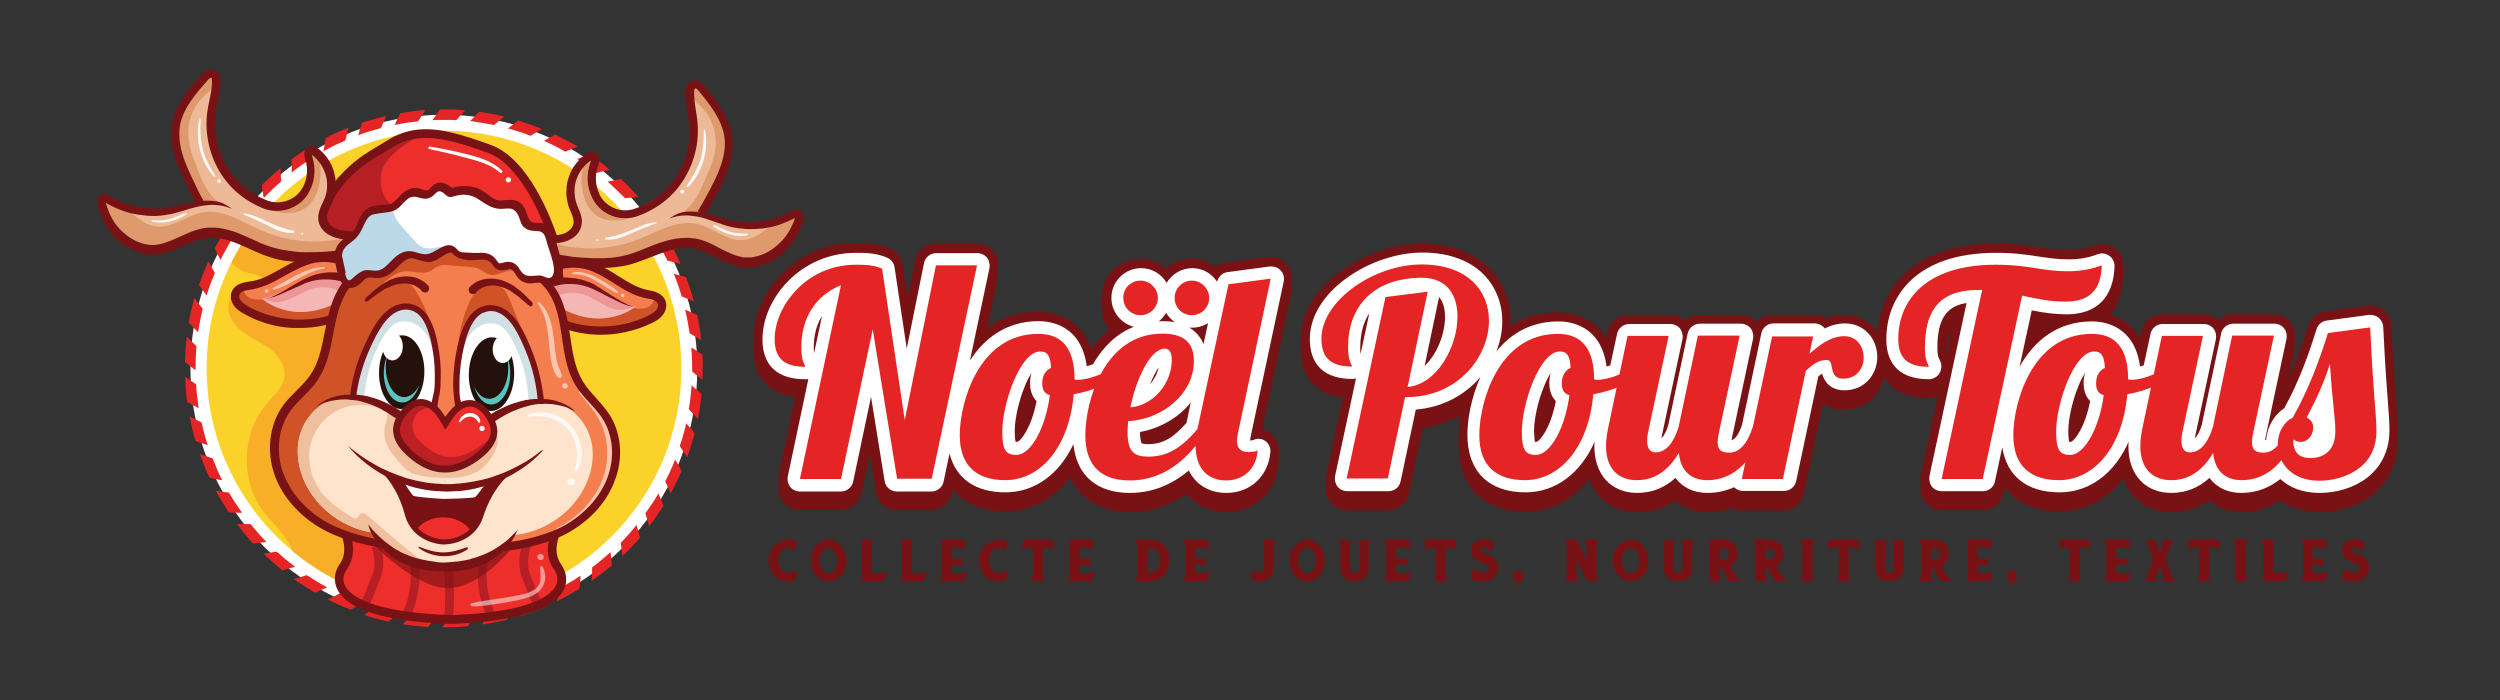 <?xml version="1.0" encoding="utf-8"?>
<!-- Generator: Adobe Illustrator 27.7.0, SVG Export Plug-In . SVG Version: 6.00 Build 0)  -->
<svg version="1.1" id="Layer_1" xmlns="http://www.w3.org/2000/svg" xmlns:xlink="http://www.w3.org/1999/xlink" x="0px" y="0px"
	 viewBox="0 0 882 247" style="enable-background:new 0 0 882 247;" xml:space="preserve">
<rect x="0" y="0" width="882" height="247" fill="#333333" stroke="none"/>
<style type="text/css">
	.st0{fill:#791214;}
	.st1{fill:#FFFFFF;}
	.st2{fill:#FBD229;}
	.st3{fill:#F8AE27;}
	.st4{fill:#E52525;}
	.st5{fill:#EE2E2B;}
	.st6{fill:#B62025;}
	.st7{opacity:0.65;}
	.st8{fill:#EDB996;}
	.st9{fill:#DE9A6C;}
	.st10{fill:#FFFAF8;}
	.st11{fill:#BBD9E8;}
	.st12{fill:#F47E4E;}
	.st13{fill:#CF5327;}
	.st14{fill:#F5B7B5;}
	.st15{fill:#EC9697;}
	.st16{fill:#FBC5AF;}
	.st17{fill:#D1E0E4;}
	.st18{fill:#FEE3CD;}
	.st19{fill:#EFBF9E;}
	.st20{fill:#BC2025;}
	.st21{fill:#25110B;}
	.st22{fill:#59C4BE;}
	.st23{fill:#FFF9F5;}
	.st24{fill:none;stroke:#8D291C;stroke-width:5;stroke-miterlimit:10;}
	.st25{opacity:0.51;}
</style>
<g>
	<g>
		<g>
			<path class="st0" d="M276.1,204.9c-3-0.8-5-3.9-5-7.1c0-3.6,2.4-6.6,5.9-7.2c1-0.2,3-0.2,4.1,0.3l-0.5,3.2
				c-1.1-0.7-2.5-1-3.7-0.5c-1.5,0.8-2.3,2.2-2.3,4.2c0,2.2,1.2,4.3,3.6,4.3c1.1,0,2.2-0.4,3-1.1l-0.7,3.8
				C279.2,205.2,277.6,205.2,276.1,204.9z"/>
		</g>
		<g>
			<path class="st0" d="M298.6,197.8c0,3.5-2.3,7.3-6.3,7.3s-6.3-3.9-6.3-7.3c0-3.5,2.4-7.3,6.3-7.3
				C296.3,190.5,298.6,194.3,298.6,197.8z M292.3,202.3c2.2,0,3.1-2.8,3.1-4.5s-1-4.5-3.1-4.5c-2.2,0-3.1,2.7-3.1,4.5
				C289.1,199.5,290.1,202.3,292.3,202.3z"/>
		</g>
		<g>
			<path class="st0" d="M303.6,205l0.5-1.5V192l-0.6-1.5h4.4l-0.4,1.5v10.1h4l1.2-0.5l-0.6,3.4H303.6z"/>
		</g>
		<g>
			<path class="st0" d="M317.7,205l0.5-1.5V192l-0.6-1.5h4.4l-0.4,1.5v10.1h4l1.2-0.5l-0.6,3.4H317.7z"/>
		</g>
		<g>
			<path class="st0" d="M331.7,205l0.5-1.5V192l-0.5-1.5h8.8v3.3l-1.5-0.5h-3.3v3.8h2.5l1.2-0.4v2.9l-1.2-0.4h-2.5v3h3.9l1.2-0.5
				l-0.6,3.4L331.7,205L331.7,205z"/>
		</g>
		<g>
			<path class="st0" d="M350.4,204.9c-3-0.8-5-3.9-5-7.1c0-3.6,2.4-6.6,5.9-7.2c1-0.2,3-0.2,4.1,0.3l-0.5,3.2
				c-1.1-0.7-2.5-1-3.7-0.5c-1.5,0.8-2.3,2.2-2.3,4.2c0,2.2,1.2,4.3,3.6,4.3c1.1,0,2.2-0.4,3-1.1l-0.7,3.8
				C353.5,205.2,351.9,205.2,350.4,204.9z"/>
		</g>
		<g>
			<path class="st0" d="M367.9,193.4v10.1l0.5,1.5h-4.5l0.5-1.5v-10.2H362l-1.2,0.8v-3.6h10.9v3.4l-1.2-0.6L367.9,193.4L367.9,193.4
				z"/>
		</g>
		<g>
			<path class="st0" d="M376.9,205l0.5-1.5V192l-0.5-1.5h8.8v3.3l-1.5-0.5h-3.3v3.8h2.5l1.2-0.4v2.9l-1.2-0.4h-2.5v3h3.9l1.2-0.5
				l-0.6,3.4L376.9,205L376.9,205z"/>
		</g>
		<g>
			<path class="st0" d="M400.7,205l0.5-1.5V192l-0.6-1.5h4.8c4.3,0,7.1,2.3,7.1,7c0,4.5-2.3,7.5-6.8,7.5H400.7z M404.7,193.6v8.3
				h1.2c1.1,0,2-0.5,2.5-1.4c0.5-0.8,0.7-1.7,0.7-2.9c0-2.4-0.8-4.1-3.3-4.1h-1.1V193.6z"/>
		</g>
		<g>
			<path class="st0" d="M417.6,205l0.5-1.5V192l-0.5-1.5h8.8v3.3l-1.5-0.5h-3.3v3.8h2.5l1.2-0.4v2.9l-1.2-0.4h-2.5v3h3.9l1.2-0.5
				L426,205H417.6z"/>
		</g>
		<g>
			<path class="st0" d="M449.3,200.8c0,2.3-1.5,3.7-3.6,4.1c-1.6,0.3-3-0.1-4.3-0.7l0.6-3.3c0.8,0.7,1.6,1.1,2.4,1.1
				c1,0,1.6-0.7,1.6-1.5V192l-0.5-1.5h4.4l-0.5,1.5v8.8H449.3z"/>
		</g>
		<g>
			<path class="st0" d="M467.5,197.8c0,3.5-2.3,7.3-6.3,7.3s-6.3-3.9-6.3-7.3c0-3.5,2.4-7.3,6.3-7.3
				C465.2,190.5,467.5,194.3,467.5,197.8z M461.1,202.3c2.2,0,3.1-2.8,3.1-4.5s-1-4.5-3.1-4.5c-2.2,0-3.1,2.7-3.1,4.5
				C458,199.5,459,202.3,461.1,202.3z"/>
		</g>
		<g>
			<path class="st0" d="M482.9,200.8c0,1.6-0.8,2.8-2,3.5c-1.6,1-4.2,1-5.9,0.1c-1.2-0.7-2.1-1.9-2.1-3.6v-8.7l-0.5-1.5h4.4
				l-0.5,1.5v8.5c0,2,3.2,2,3.2,0v-8.5l-0.5-1.5h4.4l-0.5,1.5L482.9,200.8L482.9,200.8z"/>
		</g>
		<g>
			<path class="st0" d="M488.6,205l0.5-1.5V192l-0.5-1.5h8.8v3.3l-1.5-0.5h-3.3v3.8h2.5l1.2-0.4v2.9l-1.2-0.4h-2.5v3h3.9l1.2-0.5
				l-0.6,3.4L488.6,205L488.6,205z"/>
		</g>
		<g>
			<path class="st0" d="M510,193.4v10.1l0.5,1.5H506l0.5-1.5v-10.2H504l-1.2,0.8v-3.6h10.9v3.4l-1.2-0.6L510,193.4L510,193.4z"/>
		</g>
		<g>
			<path class="st0" d="M523.3,202c1.4,0,2-0.5,2-1.4c0-0.7-0.7-1.3-2-1.9c-1.5-0.7-2.5-1.2-3-1.5c-0.9-0.7-1.4-1.7-1.4-3
				s0.5-2.3,1.4-3c1.8-1.3,4.9-0.7,6.7-0.1l-0.6,3.6c-1-1-2.1-1.5-3.1-1.5c-0.7,0-1,0.3-1,0.8c0,0.3,0.2,0.6,0.5,0.8
				c0.5,0.2,1.1,0.5,2.1,0.8c2.4,1.1,3.7,2.6,3.7,4.6c0,1.4-0.5,2.5-1.5,3.5c-0.6,0.6-1.3,1-2.1,1.3c-1.6,0.5-4.6,0.1-6.1-0.6
				l0.7-3.9C520.7,201.5,522,202,523.3,202z"/>
		</g>
		<g>
			<path class="st0" d="M537.4,203.2L537.4,203.2c-0.1,1.6-1.5,3.4-2.8,3.4c0.4-0.3,0.8-0.9,0.9-1.5c-1,0-1.8-0.9-1.8-1.9
				s0.8-1.9,1.9-1.9C536.5,201.3,537.4,202.1,537.4,203.2z"/>
		</g>
		<g>
			<path class="st0" d="M556.2,197.6v5.9l0.5,1.5h-4.5l0.5-1.5V192l-0.6-1.5h4l3.7,7.1V192l-0.5-1.5h4.5l-0.5,1.5v11.5l0.5,1.5h-3.9
				L556.2,197.6z"/>
		</g>
		<g>
			<path class="st0" d="M581.6,197.8c0,3.5-2.3,7.3-6.3,7.3s-6.3-3.9-6.3-7.3c0-3.5,2.4-7.3,6.3-7.3
				C579.3,190.5,581.6,194.3,581.6,197.8z M575.3,202.3c2.2,0,3.1-2.8,3.1-4.5s-1-4.5-3.1-4.5c-2.2,0-3.1,2.7-3.1,4.5
				C572.1,199.5,573.1,202.3,575.3,202.3z"/>
		</g>
		<g>
			<path class="st0" d="M597,200.8c0,1.6-0.8,2.8-2,3.5c-1.6,1-4.2,1-5.9,0.1c-1.2-0.7-2.1-1.9-2.1-3.6v-8.7l-0.5-1.5h4.4l-0.5,1.5
				v8.5c0,2,3.2,2,3.2,0v-8.5l-0.5-1.5h4.4l-0.5,1.5L597,200.8L597,200.8z"/>
		</g>
		<g>
			<path class="st0" d="M606.8,203.5l0.5,1.5h-4.5l0.5-1.5V192l-0.6-1.5h5.2c3.4,0,5.1,1.7,5.1,5c0,1.8-0.9,3.4-2.6,4.1l2.2,3.9
				l1.5,1.5H610l-2.7-4.8c-0.3,0-0.3,0-0.6,0L606.8,203.5L606.8,203.5z M606.8,193.5v3.9h0.5c0.9,0,1.5-0.1,1.9-0.4
				c0.9-0.6,1-2.7-0.1-3.2c-0.4-0.2-1-0.2-1.8-0.2L606.8,193.5L606.8,193.5z"/>
		</g>
		<g>
			<path class="st0" d="M623,203.5l0.5,1.5H619l0.5-1.5V192l-0.6-1.5h5.2c3.4,0,5.1,1.7,5.1,5c0,1.8-0.9,3.4-2.6,4.1l2.2,3.9
				l1.5,1.5h-4.1l-2.7-4.8c-0.3,0-0.3,0-0.6,0L623,203.5L623,203.5z M623,193.5v3.9h0.5c0.9,0,1.5-0.1,1.9-0.4
				c0.9-0.6,1-2.7-0.1-3.2c-0.4-0.2-1-0.2-1.8-0.2L623,193.5L623,193.5z"/>
		</g>
		<g>
			<path class="st0" d="M635.9,203.5V192l-0.5-1.5h4.5l-0.5,1.5v11.5l0.5,1.5h-4.5L635.9,203.5z"/>
		</g>
		<g>
			<path class="st0" d="M652.2,193.4v10.1l0.5,1.5h-4.5l0.5-1.5v-10.2h-2.5l-1.2,0.8v-3.6h10.9v3.4l-1.2-0.6L652.2,193.4
				L652.2,193.4z"/>
		</g>
		<g>
			<path class="st0" d="M671.6,200.8c0,1.6-0.8,2.8-2,3.5c-1.6,1-4.2,1-5.9,0.1c-1.2-0.7-2.1-1.9-2.1-3.6v-8.7l-0.5-1.5h4.4
				l-0.5,1.5v8.5c0,2,3.2,2,3.2,0v-8.5l-0.5-1.5h4.4l-0.5,1.5L671.6,200.8L671.6,200.8z"/>
		</g>
		<g>
			<path class="st0" d="M681.3,203.5l0.5,1.5h-4.5l0.5-1.5V192l-0.6-1.5h5.2c3.4,0,5.1,1.7,5.1,5c0,1.8-0.9,3.4-2.6,4.1l2.2,3.9
				l1.5,1.5h-4.1l-2.7-4.8c-0.3,0-0.3,0-0.6,0L681.3,203.5L681.3,203.5z M681.3,193.5v3.9h0.5c0.9,0,1.5-0.1,1.9-0.4
				c0.9-0.6,1-2.7-0.1-3.2c-0.4-0.2-1-0.2-1.8-0.2L681.3,193.5L681.3,193.5z"/>
		</g>
		<g>
			<path class="st0" d="M693.7,205l0.5-1.5V192l-0.5-1.5h8.8v3.3l-1.5-0.5h-3.3v3.8h2.5l1.2-0.4v2.9l-1.2-0.4h-2.5v3h3.9l1.2-0.5
				l-0.6,3.4L693.7,205L693.7,205z"/>
		</g>
		<g>
			<path class="st0" d="M711.6,203.2L711.6,203.2c-0.1,1.6-1.5,3.4-2.8,3.4c0.4-0.3,0.8-0.9,0.9-1.5c-1,0-1.8-0.9-1.8-1.9
				s0.8-1.9,1.9-1.9C710.8,201.3,711.6,202.1,711.6,203.2z"/>
		</g>
		<g>
			<path class="st0" d="M733.6,193.4v10.1l0.5,1.5h-4.5l0.5-1.5v-10.2h-2.5l-1.2,0.8v-3.6h10.9v3.4l-1.2-0.6L733.6,193.4
				L733.6,193.4z"/>
		</g>
		<g>
			<path class="st0" d="M742.6,205l0.5-1.5V192l-0.5-1.5h8.8v3.3l-1.5-0.5h-3.3v3.8h2.5l1.2-0.4v2.9l-1.2-0.4h-2.5v3h3.9l1.2-0.5
				L751,205H742.6z"/>
		</g>
		<g>
			<path class="st0" d="M763.5,204.1l-1.5-4.4l-1.5,4.4l0.2,1h-4.5l0.9-0.9l2.6-6.8l-2.2-6.1l-0.8-0.7h4.2l-0.3,0.6l1.3,3.8l1.2-3.8
				l-0.2-0.6h4.1l-0.8,0.7l-2.2,6.1l2.7,6.7l1,1.1h-4.5L763.5,204.1z"/>
		</g>
		<g>
			<path class="st0" d="M779.3,193.4v10.1l0.5,1.5h-4.5l0.5-1.5v-10.2h-2.5l-1.2,0.8v-3.6H783v3.4l-1.2-0.6L779.3,193.4L779.3,193.4
				z"/>
		</g>
		<g>
			<path class="st0" d="M788.8,203.5V192l-0.5-1.5h4.5l-0.5,1.5v11.5l0.5,1.5h-4.5L788.8,203.5z"/>
		</g>
		<g>
			<path class="st0" d="M798,205l0.5-1.5V192l-0.6-1.5h4.4l-0.4,1.5v10.1h4l1.2-0.5l-0.6,3.4H798z"/>
		</g>
		<g>
			<path class="st0" d="M812,205l0.5-1.5V192l-0.5-1.5h8.8v3.3l-1.5-0.5H816v3.8h2.5l1.2-0.4v2.9l-1.2-0.4H816v3h3.9l1.2-0.5
				l-0.6,3.4L812,205L812,205z"/>
		</g>
		<g>
			<path class="st0" d="M830.6,202c1.4,0,2-0.5,2-1.4c0-0.7-0.7-1.3-2-1.9c-1.5-0.7-2.5-1.2-3-1.5c-0.9-0.7-1.4-1.7-1.4-3
				s0.5-2.3,1.4-3c1.8-1.3,4.9-0.7,6.7-0.1l-0.6,3.6c-1-1-2.1-1.5-3.1-1.5c-0.7,0-1,0.3-1,0.8c0,0.3,0.2,0.6,0.5,0.8
				c0.5,0.2,1.1,0.5,2.1,0.8c2.4,1.1,3.7,2.6,3.7,4.6c0,1.4-0.5,2.5-1.5,3.5c-0.6,0.6-1.3,1-2.1,1.3c-1.6,0.5-4.6,0.1-6.1-0.6
				l0.7-3.9C828.1,201.5,829.3,202,830.6,202z"/>
		</g>
	</g>
	<g>
		<g>
			<g>
				<circle class="st1" cx="156.6" cy="129.9" r="89.4"/>
			</g>
		</g>
		<g>
			<g>
				<path class="st2" d="M240.4,129.9c0,46.3-37.5,83.8-83.8,83.8c-6.7,0-13.2-0.8-19.4-2.3c-12.7-3-24.3-8.9-34-17
					c-18.5-15.4-30.3-38.6-30.3-64.5c0-13.4,3.1-26,8.7-37.2c2.2-4.4,4.8-8.6,7.7-12.6c15.3-20.6,39.8-34,67.4-34
					C202.9,46.2,240.4,83.7,240.4,129.9z"/>
			</g>
		</g>
		<g>
			<g>
				<path class="st3" d="M137,204.1c0.2,2.4,0.4,4.9,0.2,7.3c-12.7-3-24.3-8.9-34-17c-0.1-0.2-0.2-0.5-0.3-0.7
					c-2.1-5.2-6.7-8.9-10.1-13.4c-8.1-10.9-7.6-27.4,1.2-37.7c2.6-3.1,6-6,6.4-10c0.3-3.5-1.9-6.9-4.7-9.1s-6.1-3.7-9-5.7
					s-5.6-4.8-6.1-8.3s2-7.6,5.6-7.6c1.3,0,2.5,0.5,3.8,0.7s2.8-0.1,3.4-1.3c0.7-1.2-0.1-2.8-1.3-3.6c-1.2-0.8-2.6-1-3.9-1.3
					c-2.5-0.6-4.9-1.9-6.6-3.7c2.2-4.4,4.8-8.6,7.7-12.6c0.5,0.1,1,0.2,1.5,0.3c11.2,2.4,22.4,4.8,33.6,7.2
					c6.8,1.5,14.1,3.2,18.5,8.6c3.3,4,4.4,9.5,4.6,14.7c0.8,23-12.8,44.6-13,67.6C134.3,187.2,136.1,195.6,137,204.1z"/>
			</g>
		</g>
		<g>
			<path class="st4" d="M114.2,53.3c2.4-1.4,5-2.6,7.6-3.7c0.3-1.2,0.7-2.6,1-3.8L123,45c-2.8,1.1-5.5,2.3-8.1,3.7
				c-0.2,1-0.4,2.4-0.6,3.8C114.2,52.7,114.2,53,114.2,53.3z"/>
			<path class="st4" d="M141.3,39.9l-0.1,0.1c-0.5,0.9-1.1,2.1-1.6,3.3c-0.1,0.3-0.2,0.5-0.4,0.8c2.7-0.6,5.5-1,8.3-1.3
				c0.6-0.9,1.3-2.1,2.1-3.3c0.2-0.2,0.3-0.5,0.5-0.7C147.2,39,144.2,39.4,141.3,39.9z"/>
			<path class="st4" d="M102.9,59.9c0,0.3,0,0.6,0,0.9c2.2-1.7,4.5-3.3,6.9-4.8c0.1-0.8,0.2-2.2,0.4-3.9c0-0.3,0.1-0.5,0.1-0.8
				c-2.6,1.5-5.1,3.2-7.5,4.9C102.9,57.3,102.9,58.7,102.9,59.9z"/>
			<path class="st4" d="M127.2,44.9l-0.6,2c-0.1,0.3-0.1,0.5-0.2,0.8c2.6-1,5.3-1.8,8-2.5c0.4-1,1-2.3,1.6-3.6
				c0.1-0.3,0.2-0.5,0.3-0.7c-2.9,0.7-5.8,1.5-8.6,2.4L127.2,44.9z"/>
			<path class="st4" d="M72.5,156.8c0.3,0.1,0.5,0.2,0.8,0.3c-0.9-2.7-1.6-5.4-2.2-8.1c-1.1-0.5-2.4-1.1-3.5-1.7
				c-0.3-0.1-0.5-0.3-0.7-0.4c0.6,3,1.2,5.9,2.1,8.7C69.8,155.9,71.1,156.3,72.5,156.8z"/>
			<path class="st4" d="M75.8,87.7c0.4,0.9,1,2.1,1.6,3.2c0.1,0.3,0.3,0.5,0.4,0.8c1.2-2.5,2.6-5,4.1-7.4c-0.4-1-0.9-2.3-1.4-3.7
				c-0.1-0.2-0.2-0.5-0.2-0.7c-1.6,2.5-3.1,5-4.5,7.7L75.8,87.7z"/>
			<path class="st4" d="M70.3,100.6c0.3,0.4,0.5,0.8,0.9,1.3l1.2,1.7c0.2,0.2,0.3,0.4,0.5,0.6c0.8-2.7,1.8-5.3,2.9-7.9
				c-0.5-0.9-1.2-2.1-1.9-3.4c-0.1-0.2-0.3-0.5-0.4-0.7c-1.2,2.7-2.3,5.5-3.3,8.3L70.3,100.6z"/>
			<path class="st4" d="M68.3,130.1c0.2,0.2,0.5,0.3,0.7,0.5c0-0.2,0-0.4,0-0.7c0-2.6,0.1-5.2,0.3-7.8c-0.5-0.5-1.6-1.5-2.8-2.7
				c-0.2-0.2-0.4-0.4-0.6-0.6c-0.4,2.9-0.6,5.9-0.6,8.9C66.1,128.5,67.2,129.3,68.3,130.1z"/>
			<path class="st4" d="M84.3,79.3c0.1,0.3,0.2,0.5,0.3,0.8c1.6-2.3,3.3-4.6,5.1-6.7v-0.1c-0.2-1-0.5-2.4-0.8-3.8
				c0-0.2-0.1-0.5-0.1-0.7c-2,2.2-3.9,4.5-5.6,6.9C83.4,76.7,83.8,78,84.3,79.3z"/>
			<path class="st4" d="M92.9,68.9c0,0.3,0.1,0.6,0.2,0.9c1.9-2,4-4,6.1-5.8c-0.1-1-0.1-2.3-0.2-3.9c0-0.3,0-0.5,0-0.8
				c-2.3,1.9-4.5,3.9-6.6,6C92.4,66.2,92.6,67.6,92.9,68.9z"/>
			<path class="st4" d="M69.4,143.6c0.2,0.1,0.5,0.3,0.7,0.4c-0.4-2.8-0.8-5.5-0.9-8.4c-0.6-0.4-1.8-1.2-3.2-2.2
				c-0.2-0.2-0.5-0.3-0.7-0.5c0.1,3,0.3,6,0.7,8.9C66.9,142.3,68.1,143,69.4,143.6z"/>
			<path class="st4" d="M238.6,162.8c-0.1-0.2-0.3-0.5-0.4-0.7c-1,2.6-2.2,5.2-3.5,7.7c0.5,1,1.1,2.4,1.6,3.6
				c0.1,0.2,0.2,0.5,0.3,0.7c1.4-2.6,2.8-5.3,3.9-8C239.9,165,239.2,163.8,238.6,162.8z"/>
			<path class="st4" d="M180.5,214.3c-2.7,0.8-5.4,1.4-8.2,1.9c-0.4,0.9-1.1,2.1-1.8,3.4c-0.1,0.2-0.3,0.5-0.4,0.7
				c3-0.4,5.9-1,8.8-1.7c0.5-1.1,1-2.4,1.4-3.6C180.3,214.8,180.4,214.5,180.5,214.3z"/>
			<path class="st4" d="M104.1,200c-2.2-1.7-4.4-3.5-6.5-5.4c-1,0.2-2.4,0.4-3.9,0.6c-0.3,0-0.5,0.1-0.8,0.1c2.1,2.1,4.4,4,6.7,5.9
				c1.1-0.3,2.4-0.6,3.6-1C103.5,200.2,103.8,200.1,104.1,200z"/>
			<path class="st4" d="M242.6,149.9c-0.2-0.2-0.4-0.4-0.5-0.6c-0.6,2.8-1.4,5.5-2.3,8.1c0.6,0.8,1.4,2,2.2,3.3
				c0.1,0.2,0.3,0.4,0.4,0.7c1-2.8,1.9-5.6,2.7-8.5C244.4,152,243.5,150.9,242.6,149.9z"/>
			<path class="st4" d="M232.6,174.9c-0.1-0.3-0.2-0.5-0.3-0.8c-1.4,2.4-3,4.8-4.6,7c0.2,0.7,0.6,2.1,1.1,3.8
				c0.1,0.3,0.1,0.5,0.2,0.8c1.8-2.4,3.5-4.8,5.1-7.3C233.6,177.3,233.1,176,232.6,174.9z"/>
			<path class="st4" d="M115.4,207.2c-2.5-1.3-4.9-2.8-7.2-4.3c-1,0.3-2.3,0.8-3.7,1.2c-0.3,0.1-0.5,0.1-0.8,0.2
				c2.4,1.7,4.9,3.3,7.5,4.8c0.8-0.3,1.9-0.8,3.5-1.6C114.9,207.5,115.1,207.4,115.4,207.2z"/>
			<path class="st4" d="M127.6,212.6c-2.7-0.9-5.3-2-7.8-3.2c-0.6,0.3-2,1-3.5,1.8c-0.3,0.1-0.5,0.2-0.7,0.3
				c2.7,1.3,5.4,2.6,8.2,3.6c1-0.6,2.2-1.4,3.2-2.1C127.2,213,127.4,212.8,127.6,212.6z"/>
			<path class="st4" d="M145.5,216.9c-0.7,0.7-1.6,1.6-2.8,2.7c-0.2,0.2-0.4,0.4-0.6,0.6c2.9,0.5,5.9,0.8,8.9,1c0.8-1,1.7-2,2.4-3
				c0.2-0.2,0.3-0.4,0.5-0.6C151.1,217.4,148.3,217.2,145.5,216.9z"/>
			<path class="st4" d="M140.6,216.1c-2.8-0.5-5.5-1.2-8.2-1.9c-0.9,0.7-2.1,1.5-3.2,2.3c-0.2,0.2-0.5,0.3-0.7,0.5
				c2.8,0.9,5.7,1.7,8.6,2.3c0.9-0.8,2-1.7,2.8-2.6C140.2,216.5,140.4,216.3,140.6,216.1z"/>
			<path class="st4" d="M69.3,116.6c0.2,0.2,0.4,0.4,0.6,0.6c0.4-2.8,1-5.6,1.6-8.3c-0.5-0.6-1.4-1.7-2.4-3.1l-0.5-0.7
				c-0.8,2.8-1.5,5.8-2,8.7C67.4,114.7,68.3,115.7,69.3,116.6z"/>
			<path class="st4" d="M232.4,84.7c-0.3,0-0.6,0-0.9-0.1c1.5,2.4,2.8,4.9,4,7.4c1,0.2,2.4,0.5,3.8,0.9c0.3,0.1,0.5,0.1,0.8,0.2
				c-1.2-2.7-2.5-5.4-4-8C234.8,84.9,233.5,84.8,232.4,84.7z"/>
			<path class="st4" d="M247.8,125.1c-0.9-0.6-2.1-1.4-3.2-2.1c-0.2-0.1-0.5-0.3-0.7-0.4c0.2,2.4,0.3,4.9,0.3,7.4c0,0.4,0,0.7,0,1.1
				l0.1,0.1c0.8,0.6,1.9,1.5,2.9,2.3c0.2,0.2,0.4,0.4,0.6,0.5c0.1-1.3,0.1-2.7,0.1-4.1C248,128.3,247.9,126.7,247.8,125.1z"/>
			<path class="st4" d="M244.6,136.5c-0.2-0.2-0.4-0.4-0.6-0.5c-0.2,2.8-0.5,5.6-1,8.4l0.3,0.3c0.7,0.7,1.6,1.7,2.4,2.6
				c0.2,0.2,0.3,0.4,0.5,0.6c0.6-2.9,1-5.8,1.3-8.8C246.7,138.3,245.7,137.4,244.6,136.5z"/>
			<path class="st4" d="M223.7,73.7c1.8,2.2,3.5,4.4,5.1,6.7c1.2,0.1,2.7,0.2,3.9,0.3c0.3,0,0.5,0,0.8,0.1c-1.6-2.5-3.3-4.9-5.2-7.3
				c-1,0-2.4,0.1-3.8,0.2C224.3,73.7,224,73.7,223.7,73.7z"/>
			<path class="st4" d="M77.6,169.3c0.3,0,0.6,0.1,0.8,0.1c-1.3-2.5-2.4-5.1-3.4-7.7c-1-0.3-2.2-0.7-3.7-1.2
				c-0.3-0.1-0.5-0.2-0.8-0.3c1,2.8,2.1,5.6,3.4,8.3C75,168.8,76.4,169.1,77.6,169.3z"/>
			<path class="st4" d="M247.4,120c-0.3-3-0.8-5.9-1.4-8.8c-1-0.5-2.2-1-3.5-1.6c-0.3-0.1-0.5-0.2-0.8-0.3c0.7,2.7,1.2,5.5,1.6,8.3
				l0.2,0.1c0.9,0.5,2.1,1.2,3.2,1.9C247,119.7,247.2,119.9,247.4,120z"/>
			<path class="st4" d="M166.9,217.6c0.1-0.2,0.3-0.5,0.4-0.7c-2.8,0.3-5.6,0.6-8.4,0.6c-0.6,0.8-1.3,1.8-2.3,3.1
				c-0.2,0.2-0.4,0.4-0.5,0.7c0.2,0,0.4,0,0.6,0c2.8,0,5.6-0.1,8.4-0.4C165.6,219.9,166.3,218.7,166.9,217.6z"/>
			<path class="st4" d="M224.8,186c-0.1-0.3-0.1-0.6-0.2-0.8c-1.8,2.2-3.6,4.3-5.6,6.3c0.1,0.7,0.3,2.2,0.5,3.9
				c0,0.3,0.1,0.5,0.1,0.8c2.2-2.1,4.2-4.2,6.2-6.5C225.5,188.6,225.2,187.3,224.8,186z"/>
			<path class="st4" d="M215.2,63.9c-0.3,0.1-0.6,0.1-0.8,0.2c2.1,1.9,4.1,3.8,6.1,5.8c1.3-0.1,2.7-0.2,3.9-0.3c0.3,0,0.5,0,0.8-0.1
				c-2-2.2-4-4.4-6.2-6.4C217.7,63.4,216.4,63.7,215.2,63.9z"/>
			<path class="st4" d="M154.9,39.1c-0.6,0.8-1.2,1.7-1.8,2.6c-0.2,0.2-0.3,0.5-0.5,0.7c1.3-0.1,2.7-0.1,4-0.1c1.5,0,3,0,4.4,0.1
				c0.7-0.8,1.6-1.9,2.6-2.9c0.2-0.2,0.4-0.4,0.6-0.6c-2.5-0.2-5-0.3-7.5-0.3c-0.5,0-0.9,0-1.4,0L154.9,39.1z"/>
			<path class="st4" d="M238.5,96.8c-0.3-0.1-0.6-0.1-0.8-0.2c1.1,2.6,2,5.2,2.8,8c1,0.4,2.4,0.9,3.6,1.4c0.2,0.1,0.5,0.2,0.7,0.3
				c-0.8-2.9-1.7-5.7-2.7-8.5l0,0C241.1,97.5,239.8,97.1,238.5,96.8z"/>
			<path class="st4" d="M93.1,191.3c0.3,0,0.6-0.1,0.9-0.1c-2-2-3.8-4.1-5.6-6.3h-0.3c-0.7,0-1.6,0-2.5,0c-0.4,0-0.8,0-1.2,0
				c-0.3,0-0.5,0-0.8,0c1.8,2.4,3.7,4.7,5.7,6.9C90.4,191.6,91.8,191.5,93.1,191.3z"/>
			<path class="st4" d="M208,54.5c-1,0.3-2.3,0.8-3.6,1.3c-0.3,0.1-0.5,0.2-0.8,0.3c2.4,1.5,4.7,3.1,6.9,4.9c1-0.3,2.2-0.6,3.8-0.9
				c0.2-0.1,0.5-0.1,0.8-0.2C212.8,57.9,210.5,56.1,208,54.5z"/>
			<path class="st4" d="M174.3,44.1c0.8-0.7,1.9-1.6,3-2.5c0.2-0.2,0.4-0.3,0.6-0.5c-2.9-0.7-5.8-1.2-8.8-1.7l-0.3,0.3
				c-0.7,0.7-1.5,1.5-2.3,2.4c-0.2,0.2-0.4,0.4-0.6,0.6C168.8,43.1,171.6,43.6,174.3,44.1z"/>
			<path class="st4" d="M84.5,180.9c0.3,0,0.6,0,0.9,0c-1.6-2.3-3.2-4.6-4.6-7.1c-1.1-0.1-2.4-0.3-3.9-0.6c-0.3,0-0.5-0.1-0.8-0.1
				c1.4,2.6,3,5.2,4.6,7.7C81.8,180.8,83.2,180.9,84.5,180.9z"/>
			<path class="st4" d="M192.6,49.3c-0.2,0.1-0.5,0.3-0.7,0.4c2.6,1.1,5.1,2.4,7.5,3.8c1-0.4,2.3-1,3.7-1.5c0.2-0.1,0.5-0.2,0.7-0.3
				c-2.5-1.5-5.2-2.9-7.8-4.2C195,48,193.7,48.6,192.6,49.3z"/>
			<path class="st4" d="M204.8,204c0-0.3,0-0.6,0-0.9c-2.3,1.6-4.8,3-7.3,4.3l-0.1,0.4c-0.2,1-0.4,2.3-0.7,3.5
				c-0.1,0.3-0.1,0.5-0.2,0.8c2.7-1.3,5.3-2.8,7.8-4.3C204.6,206.7,204.7,205.3,204.8,204z"/>
			<path class="st4" d="M215.5,195.7c0-0.3-0.1-0.6-0.1-0.9c-2.1,1.9-4.3,3.7-6.5,5.4c0,1.1,0,2.5-0.1,3.9c0,0.3,0,0.5,0,0.8
				c2.4-1.7,4.8-3.5,7.1-5.4C215.7,198.5,215.6,197.1,215.5,195.7z"/>
			<path class="st4" d="M192.9,210.4c0.1-0.3,0.1-0.6,0.2-0.8c-2.6,1.2-5.2,2.2-7.9,3.2l-0.5,1.7c-0.2,0.7-0.5,1.3-0.7,2
				c-0.1,0.2-0.2,0.5-0.3,0.8c2.9-0.9,5.7-1.9,8.4-3.1C192.3,213.1,192.6,211.8,192.9,210.4z"/>
			<path class="st4" d="M182.7,42.6c-0.8,0.6-1.8,1.4-2.8,2.2c-0.2,0.2-0.4,0.4-0.7,0.5c2.7,0.7,5.4,1.6,8,2.6
				c0.9-0.6,2.1-1.3,3.3-2c0.2-0.1,0.5-0.3,0.7-0.4c-2.7-1.1-5.5-2.1-8.4-3L182.7,42.6z"/>
		</g>
		<g>
			<g>
				<path class="st5" d="M122.7,188h-0.1c0.1,0.6,0.3,0.9,0.4,1.5c0.1,0.7,0,1.5,0,2.2s0,1.5,0,2.2c0,1.1-0.3,2.2-0.8,3.2
					c-0.6,1.2-1.3,2.4-2,3.6c-0.6,1.1-1.2,2.5-1.1,3.8c0,0.5,0.2,0.9,0.4,1.4c0.4,0.8,0.8,1.7,1.3,2.3c0.8,0.9,1.8,1.5,2.9,2.1
					c1.2,0.6,2.3,1.3,3.5,1.9c1.6,0.7,3.2,1.3,4.8,2.1c1.2,0.6,2.6,1.1,3.9,1.6c1.8,0.7,3.5,1.1,5.4,1.3c1.6,0.2,3.3,0.1,4.9,0.3
					c0.8,0.1,1.6,0.2,2.4,0.3c1.4,0.2,2.9,0.2,4.3,0.4c0.7,0.1,1.4,0.2,2.1,0.4c1.4,0.2,2.7,0.2,4.1,0.1c1.9-0.1,3.9-0.2,5.8-0.2
					c1.3,0,2.6,0.1,3.9-0.1c2.2-0.3,4.3-0.9,6.4-1.5c1.3-0.4,2.5-0.7,3.8-1.2c0.8-0.3,1.6-0.7,2.5-1c1.2-0.4,2.4-0.7,3.7-0.9
					c1.5-0.1,2.9-0.5,4.3-1c1.1-0.4,2.3-0.9,3.3-1.6c0.7-0.5,1.3-1.2,1.9-1.8c0.5-0.5,1-1.1,1.5-1.6s1-1.2,1.3-1.9
					c0.4-0.9,0.2-1.9,0-2.8c-0.5-2-1.1-4-1.4-6c-0.3-1.7-0.5-3.4-0.5-5c0-0.8-0.1-1.5-0.1-2.3c0-0.3,0-1.1-0.5-1.1
					c-0.4,0-1.4,0.6-1.5,0.7c-0.9,0.4-1.8,0.8-2.7,1.1c-1.6,0.5-3.3,0.7-5,1.1c-1.3,0.3-2.5,0.8-3.8,1.1c-1.4,0.4-2.8,0-4.2,0
					c-1.3-0.1-2.2,0.6-3.1,1.4c-1.2,1-2.5,2.1-4,2.6c-0.6,0.2-1.2,0.4-1.8,0.6c-1.9,0.6-3.7,1.4-5.5,1.9c-2.6,0.8-5.3,1.1-8,1.4
					c-1.9,0.2-3.7,0.4-5.5,0.1c-1.2-0.2-2.5-0.5-3.6-1.1c-1.1-0.5-2-1.2-3-2c-1.6-1.3-3.3-2.4-5.2-3.3c-1.2-0.6-2.5-1-3.6-1.9
					c-0.3-0.2-0.5-0.4-0.8-0.6c-1.1-0.7-2.6-0.8-3.9-1.1c-1.9-0.4-3.8-0.9-5.6-1.5c-0.4-0.1-0.8-0.3-1.1-0.4
					c-0.5-0.1-1.1,0.1-1.6-0.2C121.5,188.6,121.5,188.5,122.7,188z"/>
			</g>
		</g>
		<g>
			<g>
				<g>
					<path class="st6" d="M188.3,213.6L188.3,213.6c-1.1-1.7-1.8-3.5-2.4-5.3c-0.2-0.5-0.4-1.1-0.6-1.6c-0.2-0.4-0.4-0.9-0.5-1.3
						c-0.5-1.2-1.1-2.5-1.3-3.9c-0.2-1-0.3-2.2-0.3-3.3c0-2.2,0.4-4.3,1.2-6.3l2.9,1.1c-0.6,1.7-1,3.4-1,5.2c0,0.9,0.1,1.8,0.2,2.7
						c0.2,1,0.7,2.1,1.1,3.2c0.2,0.5,0.4,0.9,0.6,1.4c0.2,0.5,0.4,1.1,0.6,1.6c0.6,1.6,1.2,3.3,2.1,4.6c0.1,0.2,0.2,0.4,0.3,0.5
						L188.3,213.6C188.3,213.5,188.3,213.5,188.3,213.6C188.3,213.5,188.3,213.5,188.3,213.6L188.3,213.6z"/>
				</g>
			</g>
		</g>
		<g>
			<g>
				<g>
					<path class="st6" d="M159.7,219.1l-3.1-0.3c0.7-6.2,0.6-12.4-0.1-18.6l3.1-0.4C160.3,206.2,160.4,212.7,159.7,219.1z"/>
				</g>
			</g>
		</g>
		<g>
			<g>
				<g>
					<path class="st6" d="M144.6,218.1l-2.8-1.4c2.8-5.8,3.8-12.4,2.7-18.8l3.1-0.5C148.7,204.4,147.6,211.7,144.6,218.1z"/>
				</g>
			</g>
		</g>
		<g>
			<g>
				<g>
					<path class="st6" d="M130.1,213.5L130.1,213.5l-2.9-1.2c0.1-0.2,0.2-0.4,0.3-0.5c0.9-1.3,1.5-3,2.1-4.6
						c0.2-0.6,0.4-1.1,0.6-1.6c0.2-0.5,0.4-0.9,0.6-1.4c0.5-1.1,0.9-2.2,1.1-3.2c0.2-0.9,0.2-1.8,0.2-2.7c0-1.8-0.4-3.6-1-5.2
						l2.9-1.1c0.8,2,1.2,4.1,1.2,6.3c0,1.1-0.1,2.2-0.3,3.3c-0.2,1.4-0.8,2.6-1.3,3.9c-0.2,0.4-0.4,0.9-0.5,1.3
						c-0.2,0.5-0.4,1-0.6,1.6C131.9,210,131.2,211.9,130.1,213.5L130.1,213.5L130.1,213.5L130.1,213.5z"/>
				</g>
			</g>
		</g>
		<g>
			<g>
				<g>
					<path class="st6" d="M172,218.1c-3.1-6.4-4.1-13.7-3-20.7l3.1,0.5c-1.1,6.3-0.1,13,2.7,18.8L172,218.1z"/>
				</g>
			</g>
		</g>
		<g class="st7">
			<g>
				<path class="st0" d="M157.7,207.5c4.5,0.1,8.8-2,12.6-4.6c4.5-3.1,8.5-7,11.7-11.5c-4.4,3.1-8.9,6.2-14,7.8
					c-6.2,1.9-12.9,1.5-19.2-0.1s-12.5-5.4-18.3-8.3c4.8,4.9,10.7,10,16.8,13.3C150.5,205.9,154,207.4,157.7,207.5z"/>
			</g>
		</g>
		<g>
			<g>
				<g>
					<path class="st0" d="M197.9,199c-3.3-4.7-0.3-10.7-0.3-10.8l-0.8-0.4c-0.3,0.1-0.6,0.2-0.9,0.2c-0.5,0.3-1.1,0.4-1.7,0.5
						c-0.9,2.6-2,7.8,1.2,12.3c0.8,1.1,1.9,3.3,0.7,5.8c-1.7,3.4-8.6,9.3-36.4,10.4c-0.5,0-1,0-1.5,0c-27.8-1.1-34.8-7-36.5-10.4
						c-1.2-2.5-0.1-4.7,0.7-5.8c2.6-3.7,2.4-7.8,1.7-10.6c-0.3,0-0.6-0.1-0.9-0.2c-0.7-0.2-1.5-0.4-2.2-0.6
						c-0.2-0.1-0.3-0.1-0.4-0.2c0.7,1.9,1.8,6.2-0.7,9.7c-2,2.8-2.3,6.1-0.9,9c3.5,7.2,16.7,11.3,39.1,12.2c0.3,0,0.6,0,0.9,0
						c0.3,0,0.6,0,0.9,0c22.4-0.9,35.6-5,39.1-12.2C200.3,205.1,199.9,201.8,197.9,199z"/>
				</g>
			</g>
		</g>
		<g>
			<g>
				<g>
					<g>
						<path class="st1" d="M139.9,69.3c-3.3,1.3-6.8,3.9-7,7.5c-0.2,3.3,2.3,6.1,4.6,8.4c1.7,1.7,3.4,3.4,5.4,4.6s4.5,1.8,6.8,1.2
							c2.3-0.6,4.4-2.5,6.8-2.2c2.2,0.3,3.8,2.3,5.9,2.9c2.7,0.8,5.8-0.6,8.2,0.8c1.6,1,2.4,3.3,4.3,3.8c1.4,0.4,2.9-0.3,4.3,0.1
							c1.3,0.3,2.2,1.4,3.3,2.2c2.3,1.6,5.2,1.9,8,2.1c1.6,0.1,3.3,0.2,4.6-0.8c1.9-1.5,1.7-4.3,1.2-6.7c-0.4-2.2-0.8-4.5-1.7-6.6
							s-2.2-4.1-4.2-5.2c-1.7-1-3.7-1.4-5.2-2.7c-2.2-1.9-2.8-5.4-5.5-6.6c-2.1-0.9-4.5,0.1-6.8-0.2c-2.7-0.3-4.7-2.4-7.2-3.4
							c-2.5-1.1-5.3-1.1-8.1-1.2c-1.4,0-2.8,0-4.2,0c-1.8,0-3.6,0-5.4,0.1C145.3,67.6,142.6,68.2,139.9,69.3z"/>
					</g>
				</g>
			</g>
			<g>
				<g>
					<path class="st8" d="M123.7,83.2l-0.3,0.8c-0.2,0.1-0.4,0.1-0.6,0.2c-0.3,0.2-0.6,0.3-0.8,0.5c-1.1,0.8-2,1.8-2.4,3.1
						c-0.1,0.4-0.2,0.8-0.1,1.3l-2.3,0.4c0,0-3,0.5-7.4,0.5c-2.3,0-5.1-0.1-8-0.5c-0.6-0.1-1.3-0.2-2-0.3
						c-8.2-1.6-18.9-6.4-22.6-6.9c-4-0.6-16,4.3-20.5,4.8S44,85,41.3,81.5c-2.7-3.4-5.5-11.4-5.5-11.4s3.6,1.4,7.7,2.6
						c3.7,1.1,7.9,2.2,9.9,2c3.2-0.3,10.9-2,14.8-3c1.4-0.3,2.4-0.6,2.4-0.6s-8.7-15.5-8.5-19.7c0.3-4.2,1.2-11.6,3.6-15.8
						c2.4-4.2,7.1-9.6,8.4-9.9c1-0.3,1.9,1.5,1.9,4.4c0,0.8-0.1,1.8-0.3,2.8c-0.8,4.6-4.4,23.3,6.9,31.4
						c11.3,8.1,17.1,11.8,22.2,5.9c5.1-5.9,4.5-10.9,4.2-14.4s6-1.1,7.5,5.9c1.6,7-1.6,11.3-2.1,13.4c-0.1,0.4-0.1,0.8,0,1.2
						c-0.1,0.3-0.2,0.6-0.2,0.9c-0.3,2.6,2,4.4,4,5.6c0.9,0.6,2.1,0.5,3-0.1C122.6,82.9,123.7,83.2,123.7,83.2z"/>
				</g>
			</g>
			<g>
				<g>
					<path class="st8" d="M193.5,84.7l0.2,0.8c0.2,0.1,0.4,0.2,0.6,0.3c0.3,0.2,0.5,0.3,0.8,0.5c1.1,0.8,1.9,1.9,2.3,3.2
						c0.1,0.4,0.1,0.9,0,1.3l2.3,0.5c0,0,3,0.6,7.4,0.8c2.3,0.1,5.1,0.1,8-0.2c0.6-0.1,1.3-0.1,2-0.2c8.3-1.3,19.2-5.6,22.9-5.9
						c4-0.4,15.8,5,20.3,5.7s12.7-1.6,15.6-4.9s6-11.1,6-11.1s-3.7,1.2-7.8,2.3c-3.8,1-7.9,1.8-10,1.6c-4.3-0.6-17-4.3-17-4.3
						s9.4-15.1,9.3-19.3c-0.1-4.2-0.6-11.7-2.9-16c-2.2-4.3-6.7-9.9-8-10.3s-2.5,2.5-2,7.1c0.6,4.6,3.3,23.5-8.3,31
						c-11.7,7.5-17.6,11-22.5,4.9s-4-11.1-3.5-14.6s-5.9-1.4-7.8,5.6s1.1,11.3,1.5,13.5c0.1,0.4,0,0.8-0.1,1.2
						c0.1,0.3,0.2,0.6,0.2,0.9c0.1,2.6-2.2,4.3-4.2,5.4c-0.9,0.5-2.1,0.4-3-0.2C194.6,84.5,193.5,84.7,193.5,84.7z"/>
				</g>
			</g>
			<g>
				<g>
					<path class="st9" d="M71.1,29.1c-4.4,5-7.9,11.2-8.4,17.8c-0.5,6.5,1.8,12.8,4.1,18.8c0.7,1.8,1.4,3.7,3,4.8
						c2,1.4,4.7,1.1,7.2,0.7c-3.8-2.7-5.6-7.2-7.3-11.5c-1.6-4.1-3.2-8.2-3.3-12.6c-0.1-5.5,2.5-10.9,6.8-14.3
						c0.9-0.7,1.8-1.3,2.4-2.3c0.6-1,0.6-2.3-0.3-3c-0.6-0.5-1.5-0.4-2.2-0.1C72.1,27.9,71.6,28.5,71.1,29.1z"/>
				</g>
			</g>
			<g>
				<g>
					<path class="st10" d="M75.9,61.9c-1.9-3-3.6-6.1-4.4-9.5c-0.9-3.5-0.9-7-0.7-10.5c0-0.2-0.3-0.3-0.4-0.1
						c-1.8,6.7,0.3,15.4,5.1,20.5C75.7,62.5,76.1,62.2,75.9,61.9z"/>
				</g>
			</g>
			<g>
				<g>
					<path class="st10" d="M77.3,63.2c-0.3,0-0.7,0.3-0.7,0.7c0,0.4,0.3,0.7,0.7,0.7c0.3,0,0.7-0.3,0.7-0.7
						C78,63.6,77.7,63.3,77.3,63.2z"/>
				</g>
			</g>
			<g>
				<g>
					<path class="st10" d="M65.5,75.2c-2,0.6-3.8,1.6-5.8,2.1s-3.9,0.6-6,0.3c-0.3,0-0.4,0.4-0.1,0.5c3.8,1.3,8.8-0.3,12.1-2.4
						C66.1,75.6,65.9,75.1,65.5,75.2z"/>
				</g>
			</g>
			<g>
				<g>
					<path class="st9" d="M248.5,33c4.2,5.2,7.4,11.5,7.6,18.2c0.2,6.5-2.4,12.7-4.9,18.6c-0.8,1.8-1.6,3.7-3.2,4.7
						c-2.1,1.3-4.8,0.9-7.2,0.4c3.9-2.5,6-7,7.8-11.2c1.8-4,3.6-8.1,3.9-12.4c0.3-5.5-2-11-6.1-14.6c-0.8-0.7-1.7-1.4-2.3-2.4
						c-0.5-1-0.4-2.4,0.5-3c0.6-0.4,1.5-0.3,2.2,0C247.5,31.8,248,32.4,248.5,33z"/>
				</g>
			</g>
			<g>
				<g>
					<path class="st10" d="M242.2,65.6c2-3,3.8-5.9,4.9-9.3c1-3.4,1.2-6.9,1.2-10.5c0-0.2,0.4-0.3,0.4,0c1.5,6.8-0.9,15.4-6,20.2
						C242.4,66.2,242,65.9,242.2,65.6z"/>
				</g>
			</g>
			<g>
				<g>
					<path class="st10" d="M240.7,66.9c0.3,0,0.7,0.3,0.7,0.7c0,0.4-0.3,0.7-0.7,0.7c-0.3,0-0.7-0.3-0.7-0.7
						C240.1,67.2,240.4,66.9,240.7,66.9z"/>
				</g>
			</g>
			<g>
				<g>
					<path class="st10" d="M252,79.4c1.9,0.7,3.7,1.8,5.7,2.4s3.9,0.7,6,0.6c0.3,0,0.3,0.4,0.1,0.5c-3.9,1.1-8.8-0.7-12-2.9
						C251.5,79.7,251.6,79.2,252,79.4z"/>
				</g>
			</g>
			<g>
				<g>
					<g>
						<path class="st5" d="M194,78.5c-0.1-0.4-0.1-0.8,0-1.2c-3.9-7.3-10.8-18.6-17.4-23c-10.1-6.7-13.5-3-20.2-5.6
							s-14.9,0.2-21.2,3.3c-6.3,3.1-16,10.7-16,10.7l-1.9,2.7l-2.7,9c0,0-1.3,4.5,2.2,6.6s7.2,2.4,7.2,2.4s1.2-6.3,5.8-7.8
							s6.2-1,8-2.2s4.8-5.2,7.6-5.3c2.8-0.1,5.9,0.3,5.9,0.3s2.8-2.9,4.7-2.4s3.7,2,4.5,2s7,0,8.6,0.7s4.9,3.6,7.2,3.7
							s7.4,0.5,8.5,3.2s0.9,3.9,5.2,4.8c4.2,0.9,4.7,4.1,4.7,4.1l1.2-0.3C195.1,82.4,194.5,80.5,194,78.5z"/>
					</g>
				</g>
				<g>
					<g>
						<path class="st6" d="M148.8,47.6c0,0-12.9,6-14.3,13.6c-1.4,7.6,4.1,11.7,4.1,11.7s-5.5-0.8-8.2,2.2s-5.4,7.8-5.4,7.8
							s-7.6,1.7-9.6-2.6c-2-4.3,0.4-10.4,0.4-10.4s11-12.2,17.2-16.7C139.4,48.8,148.8,47.6,148.8,47.6z"/>
					</g>
				</g>
				<g>
					<g>
						<path class="st0" d="M196.6,84l-2.6,0.9c0,0,0-0.1-0.1-0.3c-0.1-0.2-0.2-0.5-0.3-0.8c-0.1-0.2-0.1-0.3-0.2-0.5
							c-2-5.7-9.6-25.2-21.4-29.4c-4.4-1.6-8.5-3-12.2-3.9c-0.1,0-0.2-0.1-0.4-0.1c-8-1.9-14.7-1.9-21.2,2.2
							c-0.9,0.6-1.8,1.1-2.8,1.7c-4.8,2.8-10.7,6.3-15.9,13.5c-1.8,2.5-3.5,5.5-5.1,9c0.1-1.5,0.6-3,1.1-4.2c0.2-0.5,0.4-1,0.6-1.5
							c0.5-1.4,0.7-2.9,0.6-4.4c0.8-1.1,1.6-2.2,2.4-3.2c5-6,10.4-9.2,14.8-11.8c1-0.6,1.9-1.1,2.8-1.7c7.2-4.5,14.3-4.7,22.8-2.7
							c0.1,0,0.2,0.1,0.4,0.1c4.1,1,8.4,2.5,13.2,4.2c13.6,4.9,21.5,26.6,23.3,31.8C196.4,83.5,196.5,83.9,196.6,84z"/>
					</g>
				</g>
				<g>
					<g>
						<path class="st9" d="M199.9,92.1c2.4,0.6,4.8,0.3,7.3,0c0.5-0.1,1-0.1,1.5-0.2c2.8-0.3,5.7-0.4,8.5-0.2
							c8.3-1.3,19.2-5.6,22.9-5.9c4-0.4,15.8,5,20.3,5.7s12.7-1.6,15.6-4.9s6-11.1,6-11.1s-3.7,1.2-7.8,2.3
							c-3.9,2.9-7.4,6.6-12.1,6.9c-5.8,0.4-10.6-4.5-16.2-5.7c-3.6-0.8-7.3,0-10.8,1.2c-3.4,1.2-6.7,3-10.1,4.3
							c-9.4,3.7-20,4.1-29.7,1.3c-0.1,0.2-0.1,0.4-0.1,0.7C194.9,88.9,197.3,91.4,199.9,92.1z"/>
					</g>
				</g>
				<g>
					<g>
						<path class="st11" d="M120.6,96.7c-0.5-1.5-0.9-3-1.1-4.6c-0.1-1.6,0.2-3.2,1.1-4.5c0.6-0.9,1.5-1.5,2.2-2.4
							c1.3-1.6,1.8-3.7,2.8-5.5c2.4-4.6,7.9-7.3,13-6.4c0,3,2.1,5.5,4.1,7.7c1.2,1.3,2.4,2.6,3.5,3.9c0.8,0.9,1.7,1.8,2.8,2.3
							c2.9,1.3,6.5-0.8,9.6,0.1c-1.5,1.2-3,2.5-4.7,3.4s-3.7,1.4-5.6,1c-1.9-0.4-3.7-1.6-5.6-1.2c-1.5,0.3-2.7,1.6-3.6,2.8
							c-0.9,1.3-1.8,2.6-3.2,3.4c-2.7,1.4-6.2,0-8.8,1.6c-1.1,0.7-2.1,2-3.4,2c-0.8,0-1.6-0.5-2.1-1.2
							C121.1,98.3,120.9,97.5,120.6,96.7z"/>
					</g>
				</g>
				<g>
					<g>
						<path class="st12" d="M118.5,91.5c0,0-11.2,0.8-18.9,4.4c-7.8,3.6-10.9,3-14.2,5.5s-2,6.5,1.6,8.3c3.5,1.8,9.7,3.8,17.6,3.9
							c7.9,0.1,11.4-0.4,11.8-0.8c0.4-0.4,3.6-8.9,5.4-11.3c1.7-2.5-2.1-6.1-2.1-6.1L118.5,91.5z"/>
					</g>
				</g>
				<g>
					<g>
						<path class="st13" d="M117.1,112.7c1.4-3.2,2.9-6.5,4.3-9.7c0.3-0.8,0.7-1.5,0.7-2.4c0-1.2-0.6-2.3-1.5-3s-2.1-1.1-3.2-1.3
							c-3-0.5-6.1,0.4-8.9,1.7c-2.8,1.3-5.3,3.1-7.9,4.6c-2.6,1.5-5.5,2.8-8.5,3.1c-1.4,0.1-2.9,0-4.2-0.7c-1.2-0.7-2.2-2.1-2-3.5
							c-1.2,0.4-1.7,1.9-1.7,3.2c0.1,2.4,1.7,4.6,3.6,6c2,1.4,4.4,2.1,6.7,2.8c3.1,0.8,6.3,1.6,9.4,1.4
							C108.5,114.7,112.7,112.8,117.1,112.7z"/>
					</g>
				</g>
				<g>
					<g>
						<path class="st14" d="M120.8,98.1c0,0-4.3-1.1-8.8-0.5c-4.4,0.6-14.8,7.6-19.7,7.7c0,0,10.5,9.7,26.5,1.5l2.1-4l0.8-2.9
							L120.8,98.1z"/>
					</g>
				</g>
				<g>
					<g>
						<path class="st12" d="M198.7,93.3c0,0,11.1,1.2,18.7,5.2s10.7,3.5,14,6.2c3.2,2.7,1.7,6.6-2,8.2c-3.6,1.6-9.9,3.4-17.8,3.1
							s-11.4-0.9-11.7-1.4c-0.4-0.4-3.2-9-4.9-11.6s2.3-6,2.3-6L198.7,93.3z"/>
					</g>
				</g>
				<g>
					<g>
						<path class="st13" d="M199.1,114.5c-1.3-3.3-2.6-6.6-3.9-9.9c-0.3-0.8-0.6-1.6-0.6-2.4c0-1.2,0.7-2.2,1.7-2.9
							c0.9-0.7,2.1-1,3.3-1.1c3-0.3,6.1,0.7,8.8,2.1c2.7,1.4,5.1,3.3,7.7,5s5.4,3.1,8.4,3.5c1.4,0.2,2.9,0.1,4.2-0.5
							c1.3-0.7,2.2-2,2.1-3.5c1.2,0.5,1.7,2,1.6,3.2c-0.2,2.4-1.9,4.6-3.9,5.9c-2.1,1.3-4.5,1.9-6.8,2.5c-3.1,0.7-6.3,1.3-9.5,1
							C207.6,116.9,203.5,114.8,199.1,114.5z"/>
					</g>
				</g>
				<g>
					<g>
						<path class="st14" d="M224.2,108.2c0,0-10.9,9.2-26.6,0.3l-1.9-4.1l-0.7-2.7l-0.1-0.2l1.1-1.8c0,0,4.4-0.9,8.8-0.1
							c4.2,0.8,13.6,7.7,18.7,8.5C223.8,108.2,224,108.2,224.2,108.2z"/>
					</g>
				</g>
				<g>
					<g>
						<path class="st15" d="M223.6,108.1c-1.7,0.9-3.6,1.4-5.5,1.2c-4.4-0.5-7.9-4-12.1-5.4c-3.2-1-6.7-0.8-9.7,0.7
							c0-1-0.7-1.9-1.2-2.9l-0.1-0.2l1.1-1.8c0,0,4.4-0.9,8.8-0.1C209.1,100.4,218.4,107.3,223.6,108.1z"/>
					</g>
				</g>
				<g>
					<g>
						<path class="st15" d="M92.6,105.2c1.6,1,3.5,1.5,5.4,1.4c4.4-0.3,8.1-3.6,12.4-4.8c3.2-0.9,6.7-0.5,9.6,1.1
							c0-1,0.8-1.9,1.3-2.8l0.1-0.2l-1-1.8c0,0-4.3-1.1-8.8-0.5C107.4,98.2,97.7,104.6,92.6,105.2z"/>
					</g>
				</g>
				<g>
					<g>
						<path class="st12" d="M216.1,168c-1.9,14.5-22.9,21.7-25.8,22.5c-2.9,0.8-12,2.2-12,2.2l-44.8-1c0,0-8.6-2.8-15.8-4.5
							s-13.2-9-16.5-13.7s-3.8-12.7-3.4-20.5c0.4-7.8,6.2-11.7,10.5-16.6c4.3-4.9,7.1-14.5,8.9-22.3c1.8-7.8,4.5-12.6,4.5-12.6
							s3.1-1.6,4-2.1s3.5-2.7,3.5-2.7s1.6-0.3,4.7-0.2c3.1,0,6-4.6,8.6-5.7s5.2,0.3,8.7,0.8c3.5,0.6,6.8-3.3,8.5-2.8s5.6,2,5.6,2
							l5.9-0.9c0,0,0.3,0.2,2,2s3.5,2.3,5.6,2.3c0.4,0,0.9,0.1,1.3,0.3c1.6,0.7,3,2.5,4.2,3.7c1.5,1.6,6.2-0.5,6.2-0.5s0,0,3.4,3.6
							s6,19.1,6.7,24.9s9.7,16.4,12.7,20.2C216.2,150.3,218,153.4,216.1,168z"/>
					</g>
				</g>
				<g>
					<g>
						<path class="st13" d="M141.2,99.3c1.3-0.2,2.6,0.3,3.6,1.1c1,0.8,1.7,2,2.4,3.1c2.8,4.8,4.9,10.1,6.1,15.5
							c-1.2-1.2-2.8-1.8-4.5-2s-3.3,0-5,0.2c-3.3,0.4-6.6,0.9-9.6,2.4s-5.6,4.1-6.2,7.3c2.4-8,5.3-15.7,8.9-23.2
							C137.9,101.8,139.1,99.7,141.2,99.3z"/>
					</g>
				</g>
				<g>
					<g>
						<path class="st13" d="M176.7,101.2c1.7,1.1,2.5,3.1,3.3,5c2.8,6.8,5.5,13.7,8.3,20.5c-9.4-0.9-19.2,2.2-26.3,8.4
							c-1.5-8.8-0.5-17.9,2.6-26.2c1-2.6,2.3-5.2,4.4-6.9C171.2,100.2,174.4,99.6,176.7,101.2z"/>
					</g>
				</g>
				<g>
					<g>
						<path class="st16" d="M205.1,137.8c-0.6-0.4-1.1,0.4-0.7,0.9c3,3.7,6.2,7.1,8.1,11.7c1.9,4.8,2.2,10.2,1.1,15.2
							c-2.1,9.2-8.8,16.5-17,20.7c-1.3,0.4-0.5,2.8,1,2.1c9-4.7,16.3-12.9,18.2-23.1C217.6,155.1,213.9,143.6,205.1,137.8z"/>
					</g>
				</g>
				<g>
					<g>
						<path class="st13" d="M132.5,103.3c3.1-3.1,7.8-4.8,12.2-4.3c-2.4,0.6-4.4,2.1-5.7,4.2s-1.7,4.6-1.2,7
							c-6.3,6.8-10.7,15.4-12.4,24.5c-0.3,1.5-0.6,3.2-1.8,4.2c-1.4,1.1-3.4,0.8-5.1,1.4c-2.3,0.7-3.8,2.8-5.4,4.7
							c-1.5,1.9-3.5,3.8-6,3.7c3.4-8.5,6.8-16.9,10.3-25.3c1.9-4.7,3.9-9.5,5.8-14.2c0.8-2,1.7-4.1,3.4-5.5
							C128.2,102.4,130.9,101.9,132.5,103.3z"/>
					</g>
				</g>
				<g>
					<g>
						<path class="st13" d="M181.6,95.7c-2.7-1.1-5.6,1.8-8.5,1.3c-1.6-0.3-2.7-1.5-4.2-2.2c-1.2-0.5-2.5-0.6-3.9-0.7
							c-2.2-0.2-4.5-0.3-6.7-0.5c-1.2-0.1-2.4-0.2-3.4,0.2c-1.3,0.5-2.3,1.5-3.5,2c-2.6,1.1-5.6-0.3-8.4-0.1
							c-2.7,0.2-5.1,1.9-7.2,3.7c-4.8,4.3-8.4,10-10.3,16.1c-2.6,8.1-4,16.6-9.6,23.1c-1.8,2.1-3.8,3.9-5.5,6.1
							c-1.7,2.2-3,4.8-3,7.5c-0.1,6.9,1.3,14.1,4.7,20c3.5,6,8.9,10.8,15.2,13.6c1.6,0.7,3.3,1.3,4.7,2.3c1.2,0.8,2.2,2,2.5,3.4h-1
							c0,0-8.6-2.8-15.8-4.5s-13.2-9-16.5-13.7s-3.8-12.7-3.4-20.5c0.4-7.8,6.2-11.7,10.5-16.6c4.3-4.9,7.1-14.5,8.9-22.3
							c1.8-7.8,4.5-12.6,4.5-12.6s3.1-1.6,4-2.1s3.5-2.7,3.5-2.7s1.6-0.3,4.7-0.2c3.1,0,6-4.6,8.6-5.7s5.2,0.3,8.7,0.8
							c3.5,0.6,6.8-3.3,8.5-2.8s5.6,2,5.6,2l5.9-0.9c0,0,0.3,0.2,2,2s3.5,2.3,5.6,2.3c0.4,0,0.9,0.1,1.3,0.3
							C180.6,94.8,181.1,95.3,181.6,95.7z"/>
					</g>
				</g>
				<g>
					<g>
						<path class="st1" d="M154,138.1L154,138.1c0,0.9,0,1.8-0.5,2.4c-0.4,0.6-1.1,0.9-1.8,1.2c-2.9,1.3-5.7,2.6-8.5,3.8
							c-0.6,0.3-1.3,0.6-2,0.5c-1-0.1-1.8-0.8-2.5-1.4c-2.9-2.4-6.6-3.8-10.3-4c-0.1,0-0.1,0-0.2,0c-0.6,0-1.2,0-1.7-0.2
							c-0.6-0.2-1.2-0.6-1.4-1.2c-0.2-0.5-0.1-1.1,0.1-1.7c1.5-6,3.4-11.8,5.7-17.5c1.1-2.7,2.3-5.4,4.1-7.6c1.9-2.2,4.5-3.9,7.4-4
							c3.5-0.1,6.7,2.1,8.6,5.1c0.3,0.5,0.6,1,0.8,1.5c1.7,3.7,2,7.8,2.1,11.9c0.1,2.7,0.1,5.5,0.2,8.2c0,1.2,0.1,2.5,0,3.7
							c-0.1,1.3-0.2,2.7-0.4,4c0,0.5-0.1,1-0.4,1.4c-0.4,0.5-1.1,0.6-1.8,0.7c-3.5,0.4-6.9,0.7-10.4,1.1c0.2,0,0.4,0.1,0.5,0.1"/>
					</g>
				</g>
				<g>
					<g>
						<path class="st17" d="M153.6,128.8c-0.4-2.6-0.7-5.2-1.7-7.7c-0.9-2.5-2.4-4.8-4.6-6.3c-2.2-1.5-5.1-1.9-7.5-0.8
							c-1.9,0.9-3.2,2.7-4.3,4.4c-3.5,5.6-5.7,12-6.6,18.5c-0.2,1.3-0.3,2.6-0.9,3.7c-0.6,0-1.2,0-1.7-0.2c-0.6-0.2-1.2-0.6-1.4-1.2
							c-0.2-0.5-0.1-1.1,0.1-1.7c1.5-6,3.4-11.8,5.7-17.5c1.1-2.7,2.3-5.4,4.1-7.6c1.9-2.2,4.5-3.9,7.4-4c3.5-0.1,6.7,2.1,8.6,5.1
							l0,0C152.4,118.6,153.9,123.7,153.6,128.8z"/>
					</g>
				</g>
				<g>
					<g>
						<path class="st1" d="M190,140.7c0.2-0.5,0.1-1.1,0-1.7c-1.2-6-2.9-11.9-4.9-17.7c-1-2.7-2-5.5-3.8-7.8s-4.4-4.1-7.2-4.3
							c-4-0.3-7.8,2.6-9.7,6.2s-2.3,7.7-2.6,11.8c-0.3,3.3-0.5,6.6-0.6,9.9c-0.1,3.2,0.6,6.5,1,9.7c0,0.4,0.1,0.8,0.4,1
							c0.2,0.2,0.6,0.2,0.9,0.2c1.9-0.1,3.8-0.1,5.6-0.2c2.7-0.1,4.9-0.6,7.1-2.3c3-2.3,6.8-3.5,10.5-3.5c0.7,0,1.3,0,1.9-0.1
							C189.1,141.7,189.8,141.3,190,140.7z"/>
					</g>
				</g>
				<g>
					<g>
						<path class="st17" d="M162,129c0.5-2.6,1-5.2,2-7.6s2.6-4.7,4.8-6.1s5.2-1.7,7.5-0.5c1.8,1,3,2.8,4.1,4.6
							c3.2,5.8,5.2,12.2,5.8,18.8c0.1,1.3,0.2,2.6,0.7,3.7c0.6,0,1.2,0,1.8-0.1c0.6-0.2,1.2-0.5,1.5-1.2c0.2-0.5,0.1-1.1,0-1.7
							c-1.2-6-2.9-11.9-4.9-17.7c-1-2.7-2-5.5-3.8-7.8s-4.4-4.1-7.2-4.3c-3.5-0.3-6.7,1.8-8.8,4.7l0,0
							C163.7,118.8,161.9,123.8,162,129z"/>
					</g>
				</g>
				<g>
					<g>
						<path class="st18" d="M157.1,161.6l-0.9,38.4c0,0-2.2-0.3-5.3-0.9c-2.3-0.4-5.1-1-7.9-1.7c-6.7-1.7-11.4-9.5-11.4-9.5
							c-8.8-1.3-17-6.5-21.9-13.9c-4-6-5.8-13.6-3.9-20.5c1.9-6.9,8-12.8,15.1-13.4c3.8-0.3,7.6,0.8,11.2,2.2
							c1.3,0.5,2.6,1.1,3.9,1.7c2.1,1,4.2,2.1,6.2,3.3L157.1,161.6z"/>
					</g>
				</g>
				<g>
					<g>
						<path class="st19" d="M150.9,199.1c-2.3-0.4-5.1-1-7.9-1.7c-6.7-1.7-11.4-9.5-11.4-9.5c-8.8-1.3-17-6.5-21.9-13.9
							c-4-6-5.8-13.6-3.9-20.5c1.9-6.9,8-12.8,15.1-13.4c3.8-0.3,7.6,0.8,11.2,2.2c1.3,0.5,2.6,1.1,3.9,1.7c0.1,0.4,0.2,0.8,0.2,1.2
							c-5-2.8-11.3-3.1-16.6-0.7c-5.2,2.4-9.1,7.4-10.2,13.1c-1,5,0.3,10.4,3,14.7s7.1,7.2,11.4,10c4,2.7,1.5-4.4,6.9,0.5
							C136,187.3,145.1,195.5,150.9,199.1z"/>
					</g>
				</g>
				<g>
					<g>
						<path class="st18" d="M172.5,147.9c3.3-1.8,6.7-3.3,10.3-4.6c3.6-1.2,7.5-2.2,11.3-1.7c7.1,0.9,12.9,7.1,14.5,14
							c1.6,7-0.6,14.5-4.8,20.3c-5.2,7.2-13.6,12-22.5,12.9c0,0-5,7.6-11.8,9s-13.4,2.1-13.4,2.1l0.9-38.4L172.5,147.9z"/>
					</g>
				</g>
				<g>
					<g>
						<path class="st19" d="M156,168.6c3.9,0.1,7.8-0.1,11.4-1.7c3.6-1.5,7.3-6.4,8.1-10.2c0.2-0.9,0.2-1.9-0.1-2.8
							c-0.3-0.9-0.9-1.7-1.8-2.1c-1.2-0.5-2.5-0.1-3.6,0.4c-2.9,1.1-5.6,2.6-8.4,3.8c-2.8,1.2-5.9,2.1-8.9,1.9
							c-3.1-0.1-6.2-1.4-8-3.9c-1.3-1.8-1.8-3.9-2.9-5.8c-1.1-1.9-3.1-3.6-5.2-3.1c0.5,1.7-0.4,3.5-0.8,5.3
							c-0.7,3.3,0.4,6.9,2.5,9.5s4.6,6.3,7.8,7.3C149.2,168.2,152.6,168.5,156,168.6z"/>
					</g>
				</g>
				<g>
					<g>
						<path class="st0" d="M136.8,168.2c0,0,5.1,6.7,5.9,10.4c0.8,3.7,3.4,7.4,3.4,7.4s6.5-4.7,10.4-4.3s5.3,0.7,6.6,1.7
							s3.8,3.4,3.8,3.4s2.6-4.3,3.2-6.9c0.6-2.6,6-10.8,6-10.8l-3.6,0.5c0,0-3.5,6.6-6.5,7c-2.9,0.4-19.6-0.5-19.6-0.5
							s-3.1-1.1-3.5-3.1s-1.1-3.9-1.1-3.9L136.8,168.2z"/>
					</g>
				</g>
				<g>
					<g>
						<path class="st5" d="M166.5,186.4c0,0-5.2-4.2-8.4-4.6c-3.2-0.3-6.2,0.9-6.2,0.9l-4.6,2.8l-0.9,1c0,0,5.3,4.5,10.4,4.5
							c5.1,0,7.9-2.2,7.9-2.2L166.5,186.4z"/>
					</g>
				</g>
				<g>
					<g>
						<path class="st1" d="M142.3,170.3c0,0,2.1,5.7,4,6.1s8.6-0.2,14.2,0.3c5.6,0.5,8-0.4,8-0.4l3.4-5.9c0,0-10.5,2.4-15.2,1.9
							S142.3,170.3,142.3,170.3z"/>
					</g>
				</g>
				<g>
					<g>
						<path class="st5" d="M170.4,145c-0.2-0.2-0.5-0.4-0.7-0.7c-0.4-0.4-0.6-0.8-1-1.2c-0.6-0.5-1.5-0.7-2.3-0.8
							c-2.6-0.1-5.2,1.3-6.5,3.6c-0.2,0.3-0.3,0.6-0.5,0.9c-0.6,0.8-1.5,0.3-2.4,0.1c-0.4-0.1-0.7-0.3-1.1-0.3
							c-0.4-0.1-0.7-0.1-1-0.3c-0.6-0.3-1.1-0.9-1.5-1.5c-0.8-1.1-1.5-2.7-3-3h-0.1c-1.4-0.2-4.3,1.2-4.7,0.2
							c-3.6,2-5.4,6.3-5.5,9.6c0,1.3,0.3,2.6,1,3.9c2.3,4.3,8.6,7.5,16,7.7c8.5,0.2,15.6-3.6,17.2-8.8c0.2-0.6,0.3-1.3,0.3-2
							c0-1.6-0.5-3.2-1.3-4.5c-0.5-0.7-1-1.4-1.6-2C171.2,145.7,170.8,145.4,170.4,145z"/>
					</g>
				</g>
				<g>
					<g>
						<path class="st20" d="M146.1,153c0.8,1.7,2.2,3,3.7,4.2c1.7,1.4,3.6,2.8,5.7,3.5c3.3,1.1,6.9,0.4,10-1
							c3.1-1.5,5.9-3.7,8.6-5.9c-2.7,5.9-8.3,10.3-14.5,11.2s-12.7-1.6-16.9-6.5c-1.4-1.7-2.6-3.7-2.9-5.9c-0.5-3.2,0.9-6.6,3.5-8.5
							c2.6-1.8,6.2-1.9,8.8-0.3c-2.1-0.1-4.3,1-5.5,2.8S145.2,151,146.1,153z"/>
					</g>
				</g>
				<g>
					<g>
						<path class="st9" d="M109.2,52.8c0.3,3,0.6,6.1,0.1,9s-1.7,6-4,7.9c-3,2.5-7.1,2.9-10.8,4.2c2.1,0.7,4.2,1.2,6.3,1.3
							c2.2,0.1,4.4-0.3,6.3-1.4c1.9-1.1,3.3-2.9,4.3-4.9c0.9-2,1.4-4.2,1.6-6.3c0.2-1.9,0.2-3.8-0.3-5.6
							C112.1,55.2,110.9,53.5,109.2,52.8z"/>
					</g>
				</g>
				<g>
					<g>
						<path class="st9" d="M117,90.2c-2.4,0.5-4.8,0.1-7.3-0.3c-0.5-0.1-1-0.2-1.5-0.3c-2.8-0.5-5.7-0.6-8.5-0.6
							c-8.2-1.6-18.9-6.4-22.6-6.9c-4-0.6-16,4.3-20.5,4.8s-12.7-2.1-15.4-5.6c-2.7-3.4-5.5-11.4-5.5-11.4s3.6,1.4,7.7,2.6
							c3.7,3.1,7.1,6.9,11.8,7.4c5.8,0.6,10.7-4,16.4-5c3.6-0.6,7.3,0.3,10.7,1.7c3.4,1.4,6.5,3.3,9.9,4.7c9.2,4.1,19.8,5,29.6,2.6
							c0,0.2,0.1,0.4,0.1,0.7C122.1,87.3,119.6,89.6,117,90.2z"/>
					</g>
				</g>
				<g>
					<g>
						<g>
							<path class="st0" d="M120.8,90.6l-0.1,0.4l-0.8,2.4c-0.2-0.1-0.4-0.1-0.6-0.2c-0.2-0.1-0.4-0.1-0.6-0.2
								c-0.1,0-0.3-0.1-0.4-0.1l0,0c-2.8-0.7-5.8-0.6-8.5,0.1c-1.4,0.4-2.7,0.9-4,1.5c-1.1,0.5-2.2,1.1-3.4,1.7l0,0
								c-0.6,0.3-1.2,0.7-1.8,1c-3.5,2-7.1,4-11.2,4.8c-0.3,0.1-0.7,0.1-1,0.2c-0.8,0.1-1.5,0.2-2.2,0.4c-0.9,0.3-1.5,0.8-1.7,1.3
								c-0.3,0.6-0.1,1.5,0.5,2.2c0.6,0.8,1.6,1.4,2.6,2c4,2.3,8.5,3.7,13.1,4.3c1,0.1,1.9,0.2,2.9,0.3c4.2,0.2,8.4-0.2,12.4-1.3
								c0.1,0,0.2-0.1,0.3-0.1l0.8,2.8c-0.6,0.2-1.2,0.4-1.9,0.5c-3.4,0.8-6.9,1.2-10.5,1.1c-0.4,0-0.8,0-1.1,0
								c-1,0-1.9-0.1-2.9-0.2c-5.1-0.6-10.1-2.2-14.6-4.8c-1.3-0.7-2.6-1.5-3.5-2.8c-1.2-1.6-1.5-3.5-0.8-5.1
								c0.6-1.3,1.8-2.4,3.5-2.9c0.9-0.3,1.8-0.4,2.7-0.6c0.3,0,0.6-0.1,0.9-0.1c3.6-0.6,6.8-2.5,10.2-4.4c1.3-0.8,2.7-1.5,4.1-2.2
								l0,0c0.4-0.2,0.8-0.4,1.2-0.6l0,0c0.7-0.3,1.4-0.6,2.2-0.9s1.5-0.5,2.3-0.7c2.9-0.7,5.9-0.8,8.8-0.3
								C118.9,90.1,119.9,90.3,120.8,90.6z"/>
						</g>
					</g>
				</g>
				<g>
					<g>
						<g>
							<path class="st0" d="M134.1,190.4c-6.2-1.1-14.5-3.2-20.9-7.4c-6.6-4.3-11.4-10.4-13.6-17c-2.3-7.2-1.3-15.2,2.7-20.8
								c1.3-1.9,2.9-3.5,4.6-5.2c1.8-1.8,3.7-3.7,5.2-6c3.3-4.9,4.5-10.8,5.5-16.5c0.1-0.6,0.2-1.3,0.4-1.9
								c1.1-5.7,2.7-11.6,6.5-15.5l0,0c-0.4,0-0.7-0.1-1.1-0.3c-0.3-0.1-0.6-0.3-0.9-0.6c-0.2-0.2-0.5-0.4-0.7-0.6
								c-4,4.5-5.6,10.5-6.8,16.4c-0.1,0.6-0.2,1.3-0.4,1.9c-1,5.4-2.1,11-5.1,15.4c-1.4,2-3.1,3.7-4.9,5.5
								c-1.7,1.7-3.5,3.5-4.9,5.5c-4.5,6.4-5.7,15.3-3.1,23.4c2.3,7.3,7.6,13.8,14.7,18.5c7.3,4.8,16.7,7,23.3,8l0.3-1.7
								C134.7,191.5,134.3,191,134.1,190.4z"/>
						</g>
					</g>
				</g>
				<g>
					<g>
						<g>
							<path class="st0" d="M141.2,146.8c0.3-0.5,0.6-0.9,1-1.2c-0.3-0.2-0.7-0.5-1.2-0.8c-0.6-0.4-1.2-0.7-1.9-1.2
								c-0.7-0.4-1.5-0.8-2.3-1.2s-1.7-0.8-2.7-1.2c-0.9-0.4-1.9-0.7-3-1c-1-0.3-2.1-0.6-3.2-0.7c-1.1-0.2-2.2-0.3-3.3-0.3
								s-2.1,0-3.1,0.1s-2,0.3-2.9,0.5s-1.7,0.5-2.5,0.8c-0.4,0.2-0.7,0.3-1.1,0.5c-0.3,0.2-0.6,0.3-0.9,0.5
								c-0.3,0.2-0.5,0.3-0.8,0.5c-0.2,0.1-0.4,0.3-0.6,0.4c-0.4,0.3-0.7,0.5-0.8,0.7c-0.2,0.2-0.3,0.2-0.3,0.2s0.1-0.1,0.3-0.2
								c0.2-0.1,0.5-0.3,1-0.5c0.2-0.1,0.4-0.2,0.7-0.3s0.5-0.2,0.8-0.3s0.6-0.2,1-0.3c0.3-0.1,0.7-0.2,1.1-0.3
								c0.8-0.2,1.6-0.3,2.4-0.4c0.9-0.1,1.8-0.2,2.7-0.2s1.9,0.1,2.9,0.2c1,0.1,2,0.3,2.9,0.5c1,0.3,1.9,0.6,2.9,0.9
								c0.9,0.3,1.8,0.7,2.7,1.1c0.9,0.4,1.7,0.8,2.4,1.3c0.8,0.4,1.5,0.8,2.1,1.3c0.6,0.4,1.2,0.8,1.7,1.1s0.9,0.7,1.3,0.9
								C140.8,147.7,140.9,147.2,141.2,146.8z"/>
						</g>
					</g>
				</g>
				<g>
					<g>
						<g>
							<path class="st0" d="M124.4,81.8l-0.2,2.9c-1.1-0.1-2.3-0.1-3.4-0.3c-1.8-0.3-3.6-0.8-5.2-1.8c-1.1-0.7-1.9-1.6-2.5-2.6
								c-0.8-1.4-0.9-2.7-0.8-4c0.2-1.6,0.9-3.1,1.5-4.4c0.2-0.5,0.5-1,0.7-1.6c0.6-1.4,0.9-2.9,0.9-4.5c0-1.3-0.1-2.6-0.5-3.8
								c-0.8-2.8-2.6-5.4-4.9-7.1c0,0.2,0.1,0.4,0.2,0.8c1.3,4,0.9,8.6-1.1,12.2c-0.1,0.2-0.2,0.4-0.3,0.6
								c-3.2,5.4-10.2,7.7-16.2,5.2c-5.6-2.3-10.4-6-13.7-10.7c-4.7-6.6-6.8-14.9-5.8-23c0.2-1.5,0.5-3,0.8-4.4
								c0.5-2.4,1-4.7,0.9-7.1c0-0.3-0.1-0.6-0.3-0.7c-0.3-0.2-1,0.5-1.4,1c-3.8,4.3-8.5,9.6-9.6,15.8c-0.5,3-0.2,6.5,0.9,10.2
								c1,3.4,2.6,6.7,4.2,10l0.3,0.7c0.8,1.6,1.8,3.8,2.7,5.2c0.1,0.1,0.1,0.2,0.2,0.2l-2.4,1.6c-0.3-0.4-0.6-0.9-0.8-1.4
								c-0.8-1.4-1.6-3.1-2.2-4.4l-0.3-0.7c-1.6-3.3-3.3-6.7-4.4-10.4c-1.3-4.2-1.6-8.1-1-11.6c1.2-7,6.2-12.7,10.3-17.2
								c1.7-2,3.4-2.5,5-1.6c1.1,0.6,1.8,1.8,1.8,3.2c0,2.7-0.5,5.2-1,7.7c-0.3,1.4-0.6,2.8-0.7,4.2c-0.9,7.3,1,14.9,5.3,20.9
								c3,4.2,7.3,7.6,12.5,9.7c4.7,1.9,10.1,0.2,12.6-4c0.1-0.1,0.2-0.3,0.3-0.4c1.6-3,2-6.7,0.9-10c-0.9-2.9,0.1-4,1.2-4.5
								c0.9-0.4,2-0.3,2.8,0.3c3,2.1,5.3,5.3,6.2,8.9c0.1,0.5,0.2,0.9,0.3,1.4c0.3,1.4,0.3,2.9,0.2,4.3c-0.1,1.5-0.5,3-1,4.4
								c-0.2,0.6-0.5,1.2-0.8,1.7c-1.1,2.4-1.7,3.9-0.8,5.7c0.3,0.6,0.9,1.2,1.5,1.6c1.9,1.3,4.4,1.5,6.7,1.6
								C124.1,81.8,124.2,81.8,124.4,81.8z"/>
						</g>
					</g>
				</g>
				<g>
					<g>
						<g>
							<path class="st0" d="M119.6,90.1c0-0.5,0-0.9,0.1-1.4c0-0.2,0.1-0.4,0.1-0.5c-0.2,0-0.3,0.1-0.5,0.1
								c-0.4,0.1-0.8,0.1-1.2,0.2c-0.9,0.1-2,0.2-3.2,0.3c-1.9,0.1-4.3,0.2-7,0.2c-0.2,0-0.3,0-0.5,0c-1,0-2-0.1-3-0.2
								c-0.3,0-0.5,0-0.8-0.1c-1.5-0.2-3.1-0.4-4.6-0.7c-0.4-0.1-0.8-0.2-1.2-0.3c-0.4-0.1-0.8-0.2-1.2-0.3
								c-0.8-0.2-1.6-0.5-2.5-0.8c-1.7-0.6-3.4-1.4-5.1-2.2c-1.8-0.8-3.6-1.6-5.6-2.4c-2-0.7-4.1-1.3-6.4-1.6
								c-0.6-0.1-1.1-0.1-1.7-0.1c-0.3,0-0.6,0-0.9,0c-0.3,0-0.6,0-0.9,0c-0.3,0-0.5,0-0.8,0.1h-0.1h-0.1h-0.1h-0.2l-0.4,0.1
								c-0.6,0.1-1.2,0.2-1.7,0.4c-2.3,0.6-4.4,1.6-6.4,2.5s-4,1.8-6,2.4c-0.3,0.1-0.5,0.1-0.8,0.2l-0.4,0.1l-0.4,0.1
								c-0.2,0-0.5,0.1-0.7,0.1l-0.8,0.1h-0.2l0,0h-0.1h-0.4c-0.3,0-0.5,0-0.8,0s-0.5,0-0.8-0.1c-0.2,0-0.5-0.1-0.8-0.1
								c-2-0.4-3.9-1.2-5.7-2.4c-1.7-1.1-3.3-2.6-4.6-4.2c-1.3-1.6-2.3-3.5-3-5.4c-0.2-0.5-0.3-1-0.5-1.4c-0.1-0.2-0.1-0.5-0.2-0.7
								l-0.1-0.4l-0.1-0.2l0.1,0.1c0.2,0.1,0.5,0.3,0.7,0.4c0.5,0.3,1,0.5,1.5,0.8c1,0.5,2,0.9,3,1.3c2,0.8,4,1.3,6,1.6
								c2,0.3,4,0.5,5.9,0.5c1,0,1.9-0.1,2.8-0.2c0.5-0.1,0.9-0.1,1.4-0.2c0.4-0.1,0.9-0.2,1.3-0.2c1.7-0.4,3.3-0.8,4.8-1.3
								s2.9-0.9,4.2-1.2c0.7-0.2,1.3-0.3,1.9-0.4c0.6-0.1,1.2-0.2,1.8-0.3c1.1-0.1,2.2-0.2,3.1-0.1c1.9,0.1,3.4,0.4,4.4,0.8
								c0.5,0.2,0.9,0.3,1.1,0.4c0.2,0.1,0.4,0.2,0.4,0.2s-0.1-0.1-0.3-0.3c-0.1-0.1-0.2-0.2-0.4-0.3c-0.2-0.1-0.3-0.3-0.6-0.4
								c-0.5-0.3-1-0.6-1.8-1c-0.7-0.3-1.6-0.6-2.7-0.7c-1-0.2-2.2-0.2-3.4-0.2c-0.2,0-0.5,0-0.7,0c-0.4,0-0.8,0.1-1.3,0.1
								c-0.6,0.1-1.2,0.2-1.9,0.3c-0.1,0-0.1,0-0.2,0c-2.8,0.5-5.8,1.5-9,2c-0.4,0.1-0.8,0.1-1.2,0.2c-0.4,0.1-0.8,0.1-1.2,0.1
								c-0.8,0.1-1.7,0.1-2.6,0.1c-1.8,0-3.6-0.2-5.4-0.5s-3.7-0.9-5.5-1.6c-0.9-0.4-1.8-0.8-2.7-1.2c-0.4-0.2-0.9-0.5-1.3-0.7
								c-0.2-0.1-0.4-0.3-0.6-0.4l-0.7-0.5h-0.1c0,0,0,0-0.1-0.1c-0.2-0.1-0.4-0.2-0.5-0.2c-0.3-0.1-0.6-0.1-0.9,0
								c-0.6,0.1-1.1,0.4-1.6,0.8c-0.4,0.4-0.7,1.1-0.7,1.7c0,0.2,0,0.3,0,0.5c0,0.1,0,0,0,0.1v0.1v0.1l0.1,0.4l0.1,0.4l0.1,0.4
								c0.1,0.3,0.1,0.6,0.2,0.9c0.2,0.6,0.4,1.1,0.6,1.7c0.8,2.2,2,4.3,3.4,6.2c1.5,1.9,3.2,3.6,5.3,4.9c2,1.4,4.3,2.4,6.8,2.9
								c0.3,0.1,0.6,0.1,0.9,0.2c0.3,0,0.6,0.1,0.9,0.1s0.6,0,0.9,0h0.5h0.1h0.1h0.1h0.2l0.9-0.1c0.3,0,0.6-0.1,1-0.1l0.5-0.1
								l0.4-0.1c0.3-0.1,0.6-0.1,0.9-0.2c2.3-0.7,4.5-1.6,6.5-2.5s4-1.8,6-2.3c0.5-0.1,1-0.2,1.5-0.3l0.4-0.1h0.2l0,0l0,0H73
								c0.3,0,0.6-0.1,0.8-0.1s0.5,0,0.7,0s0.5,0,0.7,0c0.5,0,1,0.1,1.5,0.1c2,0.2,3.9,0.8,5.7,1.4c1.9,0.7,3.6,1.5,5.4,2.3
								c1.8,0.8,3.5,1.6,5.3,2.3c0.9,0.3,1.8,0.6,2.7,0.9c0.4,0.1,0.9,0.2,1.3,0.4c0.4,0.1,0.9,0.2,1.3,0.3c1.8,0.4,3.4,0.6,5,0.7
								c0.1,0,0.2,0,0.3,0c0.4,0,0.7,0.1,1,0.1l0,0c0.7,0,1.3,0.1,1.9,0.1c0.4,0,0.9,0,1.3,0c2.8,0,5.3-0.1,7.3-0.2
								c1.1-0.1,2.1-0.2,3-0.3c0.7-0.1,1.2-0.2,1.7-0.3c0,0,0,0,0.1,0C119.7,90.8,119.6,90.5,119.6,90.1z"/>
						</g>
					</g>
					<g>
						<g>
							<path class="st0" d="M36.5,70.9C36.4,70.9,36.5,71,36.5,70.9L36.5,70.9C36.5,71,36.5,71,36.5,70.9z"/>
						</g>
					</g>
				</g>
				<g>
					<g>
						<g>
							<path class="st0" d="M152.6,140.5c-0.1,0.3-0.1,0.7-0.2,1c-0.1,0.4-0.4,1.2,0,1.5c0.1,0.1,1.9,0.8,1.9,0.8
								c0.1-0.4,0.1-1.5,0.2-1.9c0.4-1.9,0.8-3.7,0.9-5.6c0.1-1.9,0.1-3.8,0.1-5.7c-0.1-3.8-0.7-7.6-1.5-11.3
								c-0.9-3.8-2.6-9-6.7-11.2c-2-1.1-4.4-1.3-6.6-0.7c-6.1,1.7-9.6,9.1-11.9,14c-3,6.3-4.8,12.9-5.5,19.6l2.2,0.2
								c0.7-6.5,2.5-12.8,5.3-18.9c2.1-4.5,5.4-11.4,10.5-12.8c1.7-0.5,3.5-0.3,5,0.5c2.5,1.3,4.3,4.5,5.6,9.8
								c0.1,0.4,0.2,0.9,0.3,1.3c0.8,3.7,1.2,7.4,1.2,11.2c0,1.8,0,3.6-0.2,5.4C153,138.6,152.8,139.5,152.6,140.5z"/>
						</g>
					</g>
				</g>
				<g>
					<g>
						<g>
							<path class="st0" d="M128.9,105.3c0,0,0.3-0.2,0.7-0.7c0.5-0.4,1.2-1.1,2-1.8c0.9-0.7,1.9-1.6,3.1-2.4
								c0.2-0.1,0.3-0.2,0.5-0.3c0.2-0.1,0.3-0.2,0.5-0.3c0.3-0.2,0.7-0.4,1-0.6c0.7-0.4,1.4-0.7,2.1-0.9c0.7-0.3,1.5-0.5,2.3-0.6
								s1.6-0.2,2.3-0.2c0.8,0,1.5,0.1,2.2,0.2s1.4,0.3,1.9,0.6c1.2,0.5,2.1,1.1,2.7,1.6c0.3,0.3,0.5,0.5,0.6,0.6s0.2,0.2,0.2,0.2
								c0.6,0.6,0.5,1.5,0,2.1c-0.6,0.6-1.5,0.5-2.1,0c0,0,0,0-0.1-0.1l-0.1-0.1c0,0,0-0.1-0.1-0.2s-0.2-0.3-0.4-0.4
								c-0.4-0.4-1-0.8-1.8-1.2c-0.4-0.2-0.9-0.4-1.4-0.5s-1.1-0.2-1.7-0.3c-0.6,0-1.3,0-1.9,0.1c-0.7,0.1-1.3,0.2-2,0.4
								c-0.7,0.2-1.3,0.4-1.9,0.7c-0.3,0.1-0.6,0.3-0.9,0.4c-0.1,0.1-0.3,0.2-0.5,0.2c-0.1,0.1-0.3,0.2-0.4,0.2
								c-1.1,0.7-2.2,1.4-3,2c-0.9,0.7-1.6,1.2-2.1,1.6s-0.8,0.6-0.8,0.6c-0.3,0.3-0.8,0.2-1.1-0.1
								C128.6,106,128.6,105.6,128.9,105.3z"/>
						</g>
					</g>
				</g>
				<g>
					<g>
						<g>
							<path class="st0" d="M211.2,118.1c-4.1-0.1-8.3-0.8-12.3-2.2l1-2.7c9.3,3.2,20.1,2.5,28.9-1.9c1-0.5,2-1.1,2.7-1.9
								c0.6-0.7,0.8-1.6,0.6-2.2c-0.2-0.6-0.8-1.1-1.6-1.4c-0.6-0.2-1.4-0.4-2.1-0.5c-0.3-0.1-0.7-0.1-1-0.2
								c-4.1-0.9-7.6-3.1-11-5.3c-3-1.9-5.8-3.6-8.9-4.6c-3.3-1-6.9-1-10.1-0.1l-0.8-2.8c3.8-1.1,8-1.1,11.8,0.1
								c3.5,1.1,6.6,3,9.6,4.9c3.3,2.1,6.5,4.1,10,4.9c0.3,0.1,0.6,0.1,0.9,0.2c0.9,0.2,1.7,0.3,2.6,0.7c1.6,0.6,2.8,1.7,3.3,3.1
								c0.6,1.6,0.2,3.5-1.1,5.1c-1,1.2-2.3,2-3.6,2.6C224.2,116.8,217.7,118.2,211.2,118.1z"/>
						</g>
					</g>
				</g>
				<g>
					<g>
						<g>
							<path class="st0" d="M214.9,146.1c-1.4-2.1-3.1-4-4.7-5.8c-1.7-1.9-3.4-3.7-4.6-5.8c-2.8-4.6-3.6-10.2-4.4-15.6
								c-0.1-0.6-0.2-1.3-0.3-1.9c-1-6.6-2.5-13.3-7.3-18.1l-3.3,0.6c5.5,4.8,6.8,11.8,7.7,17.9c0.1,0.6,0.2,1.3,0.3,1.9
								c0.8,5.7,1.7,11.7,4.8,16.7c1.4,2.3,3.2,4.3,5,6.2c1.6,1.8,3.2,3.5,4.4,5.4c3.8,5.8,4.5,13.8,1.8,20.9
								c-2.4,6.5-7.5,12.3-14.3,16.4c-6.5,3.8-14.6,5.6-20.8,6.4c-0.4,0.5-0.8,0.9-1.4,1.2c-0.1,0-0.1,0.1-0.2,0.1l0.2,1.8
								c6.6-0.7,16.1-2.5,23.6-7c7.4-4.4,12.9-10.7,15.5-17.9C220,161.6,219.2,152.6,214.9,146.1z"/>
						</g>
					</g>
				</g>
				<g>
					<g>
						<path class="st0" d="M182.2,187.4c-0.3,0.3-0.6,0.7-1.1,1.1c-0.4,0.4-0.9,0.9-1.4,1.4s-1.1,1-1.8,1.5s-1.3,1-2.1,1.5
							c-0.4,0.3-0.8,0.5-1.1,0.7c-0.4,0.2-0.8,0.5-1.2,0.7c-0.2,0.1-0.4,0.2-0.6,0.3l-0.6,0.3c-0.4,0.2-0.8,0.4-1.3,0.6
							c-0.4,0.2-0.9,0.4-1.3,0.5c-0.4,0.2-0.9,0.3-1.3,0.5c-0.4,0.1-0.9,0.3-1.3,0.4c-0.4,0.1-0.9,0.2-1.3,0.4
							c-0.4,0.1-0.9,0.2-1.3,0.3c-0.4,0.1-0.8,0.1-1.2,0.2c-0.4,0.1-0.8,0.1-1.2,0.2c-0.4,0.1-0.7,0.1-1.1,0.1
							c-0.7,0.1-1.4,0.2-1.9,0.2c-0.6,0-1.1,0.1-1.5,0.1c-0.8,0-1.3,0.1-1.3,0.1s-0.5-0.1-1.3-0.1c-0.4,0-0.9-0.1-1.5-0.2
							c-0.6-0.1-1.2-0.2-1.9-0.3c-0.4,0-0.7-0.1-1.1-0.2c-0.4-0.1-0.8-0.1-1.2-0.2c-0.4-0.1-0.8-0.2-1.2-0.3s-0.8-0.2-1.3-0.3
							c-0.4-0.1-0.8-0.3-1.3-0.4c-0.4-0.2-0.9-0.3-1.3-0.5c-0.4-0.2-0.9-0.4-1.3-0.5c-0.4-0.2-0.9-0.4-1.3-0.6
							c-0.4-0.2-0.8-0.4-1.2-0.7l-0.6-0.3c-0.2-0.1-0.4-0.2-0.6-0.4c-0.4-0.2-0.8-0.5-1.2-0.8s-0.7-0.5-1.1-0.8
							c-0.7-0.5-1.4-1.1-2-1.6s-1.2-1.1-1.7-1.6s-1-1-1.4-1.4s-0.7-0.8-1-1.2c-0.6-0.7-0.9-1.1-0.9-1.1s0,0.1,0.1,0.4
							c0.1,0.2,0.2,0.6,0.3,1s0.4,0.9,0.6,1.5c0.3,0.6,0.6,1.2,1,1.8c0.4,0.7,0.9,1.3,1.4,2c0.6,0.7,1.2,1.4,1.9,2.1
							c0.7,0.7,1.5,1.3,2.3,2c0.2,0.2,0.4,0.3,0.6,0.5l0.6,0.4c0.4,0.3,0.9,0.6,1.3,0.8c0.4,0.3,0.9,0.5,1.4,0.8
							c0.5,0.2,0.9,0.4,1.4,0.7c0.5,0.2,0.9,0.4,1.4,0.6c0.5,0.2,0.9,0.3,1.4,0.5c0.5,0.1,0.9,0.3,1.4,0.4c0.5,0.1,0.9,0.2,1.3,0.3
							c0.4,0.1,0.9,0.2,1.3,0.2c0.4,0.1,0.8,0.2,1.2,0.2c0.8,0.1,1.5,0.2,2.1,0.2s1.2,0.1,1.6,0.1c0.5,0,0.9,0,1.1,0
							c0.2,0,0.4,0,0.6,0c0.2,0,0.6,0,1.1,0.1c0.5,0,1,0,1.6,0s1.3-0.1,2.1-0.1c0.4,0,0.8-0.1,1.2-0.1c0.4-0.1,0.9-0.1,1.3-0.2
							c0.4-0.1,0.9-0.2,1.4-0.3s0.9-0.2,1.4-0.3s1-0.3,1.4-0.4c0.5-0.2,1-0.3,1.4-0.5c0.5-0.2,1-0.4,1.4-0.6
							c0.5-0.2,0.9-0.4,1.4-0.7s0.9-0.5,1.4-0.8l0.7-0.4c0.2-0.1,0.4-0.3,0.6-0.4c0.9-0.6,1.6-1.2,2.4-1.9c0.7-0.6,1.4-1.3,2-2
							s1.1-1.3,1.5-2c0.4-0.6,0.8-1.2,1.1-1.8s0.5-1,0.7-1.5c0.2-0.4,0.3-0.7,0.4-1c0.1-0.2,0.1-0.4,0.1-0.4
							S182.8,186.7,182.2,187.4z"/>
					</g>
				</g>
				<g>
					<g>
						<g>
							<path class="st0" d="M202.9,145.1c-0.2-0.2-0.4-0.4-0.8-0.7c-0.2-0.1-0.4-0.3-0.6-0.5s-0.5-0.3-0.8-0.5s-0.6-0.3-0.9-0.5
								s-0.7-0.3-1-0.5c-0.7-0.3-1.6-0.7-2.4-0.9c-0.9-0.3-1.9-0.5-2.9-0.6s-2.1-0.2-3.1-0.2c-1.1,0-2.1,0.1-3.3,0.2
								c-1,0.1-2.2,0.3-3.2,0.6s-2.1,0.6-3,0.9c-1,0.3-1.9,0.7-2.7,1.1c-0.9,0.4-1.6,0.8-2.4,1.1c-0.7,0.4-1.4,0.7-1.9,1.1
								c-0.5,0.3-0.9,0.5-1.2,0.7c0.1,0.1,0.3,0.2,0.4,0.4c0.5,0.5,0.8,1.4,0.8,2.1v0.2l0,0l0.1-0.1c0.4-0.2,0.8-0.5,1.4-0.9
								c0.5-0.3,1.1-0.7,1.8-1.1c0.7-0.4,1.4-0.8,2.2-1.2s1.6-0.8,2.5-1.1c0.9-0.4,1.8-0.7,2.7-1c1-0.3,1.9-0.5,2.9-0.8
								c0.9-0.2,2-0.3,3-0.4c1-0.1,2-0.1,2.9,0c0.9,0,1.9,0.1,2.7,0.3c0.9,0.1,1.7,0.3,2.4,0.5c0.4,0.1,0.7,0.2,1.1,0.3
								c0.3,0.1,0.6,0.2,0.9,0.4c0.3,0.1,0.6,0.2,0.8,0.4c0.3,0.1,0.5,0.2,0.7,0.3C202.3,144.8,202.6,145,202.9,145.1
								c0.2,0.2,0.3,0.3,0.3,0.3S203.1,145.2,202.9,145.1z"/>
						</g>
					</g>
				</g>
				<g>
					<g>
						<g>
							<path class="st0" d="M187.2,122.6c-2.1-5-5.2-12.5-11.3-14.5c-2.2-0.7-4.6-0.6-6.6,0.4c-4.2,2-6.1,7.2-7.2,10.9
								c-1,3.7-1.7,7.4-2,11.3c-0.2,1.9-0.2,3.8-0.2,5.7c0,1.9,0.3,3.8,0.5,5.7v0.1c0.1,0.4,0.1,0.8,0.4,1.1c0.3,0.4,1,0.4,1.4,0.1
								c0.5-0.4,0.6-1.1,0.4-1.7c-0.1-0.7-0.4-1.3-0.4-2.1c-0.1-1-0.1-1.9-0.1-2.9c0-1.9,0-3.8,0.2-5.7c0.3-3.8,1-7.5,2-11.1
								c1.5-5.2,3.5-8.3,6-9.5c1.6-0.7,3.4-0.9,5-0.3c5.1,1.7,8,8.7,10,13.3c2.6,6.2,4.1,12.6,4.5,19.1l2.2-0.1
								C191.4,135.7,189.9,129,187.2,122.6z"/>
						</g>
					</g>
				</g>
				<g>
					<g>
						<g>
							<path class="st0" d="M187.7,106.6c0,0-0.3-0.3-0.7-0.7c-0.5-0.5-1.1-1.1-1.9-1.9c-0.8-0.8-1.8-1.6-3-2.5
								c-0.1-0.1-0.3-0.2-0.4-0.3c-0.1-0.1-0.3-0.2-0.4-0.3c-0.3-0.2-0.6-0.4-1-0.6c-0.7-0.4-1.4-0.7-2.1-1
								c-0.7-0.3-1.5-0.6-2.3-0.7c-0.8-0.2-1.6-0.3-2.3-0.3c-0.8,0-1.5,0-2.2,0.1s-1.4,0.3-2,0.5c-1.2,0.4-2.1,1-2.7,1.5
								c-0.3,0.2-0.5,0.4-0.7,0.6c-0.1,0.1-0.2,0.2-0.2,0.2c-0.6,0.6-0.6,1.5-0.1,2.1c0.6,0.6,1.5,0.6,2.1,0.1c0,0,0,0,0.1-0.1
								l0.1-0.1c0,0,0.1-0.1,0.1-0.2c0.1-0.1,0.2-0.2,0.4-0.4c0.4-0.3,1-0.8,1.9-1.2c0.4-0.2,0.9-0.3,1.5-0.5
								c0.5-0.1,1.1-0.2,1.7-0.2c0.6,0,1.3,0,1.9,0.2c0.6,0.1,1.3,0.3,1.9,0.5c0.6,0.2,1.3,0.5,1.9,0.8c0.3,0.2,0.6,0.3,0.9,0.5
								c0.1,0.1,0.3,0.2,0.4,0.3c0.1,0.1,0.3,0.2,0.4,0.3c1.1,0.7,2.1,1.5,2.9,2.2c0.8,0.7,1.5,1.3,2,1.7c0.5,0.4,0.8,0.7,0.8,0.7
								c0.3,0.3,0.8,0.3,1.1-0.1C188,107.3,188,106.9,187.7,106.6z"/>
						</g>
					</g>
				</g>
				<g>
					<g>
						<g>
							<g>
								<path class="st0" d="M191.7,158.7c0,0-0.2,0.2-0.6,0.7c-0.4,0.4-0.9,1-1.7,1.7s-1.7,1.6-2.9,2.5s-2.5,1.9-4.1,2.8
									c-1.5,1-3.3,1.9-5.2,2.8c-1.9,0.9-4,1.7-6.2,2.3s-4.5,1.2-6.9,1.5c-1.2,0.2-2.4,0.3-3.6,0.3c-0.6,0-1.2,0.1-1.8,0.1h-1.9
									l-1.8-0.1c-0.6,0-1.2-0.1-1.8-0.1c-1.2-0.1-2.4-0.3-3.6-0.5c-2.4-0.4-4.7-1-6.8-1.8c-2.2-0.7-4.2-1.6-6.1-2.6
									c-1.9-0.9-3.6-2-5.1-3s-2.8-2-3.9-3c-1.1-0.9-2.1-1.8-2.8-2.6c-0.7-0.7-1.3-1.4-1.6-1.8c-0.4-0.4-0.5-0.7-0.5-0.7
									s0.2,0.2,0.6,0.6c0.4,0.4,1.1,0.9,1.9,1.5c0.8,0.6,1.8,1.4,3,2.2s2.6,1.7,4.1,2.5c1.5,0.9,3.3,1.7,5.1,2.5
									c1.9,0.8,3.9,1.5,5.9,2.2c2.1,0.6,4.3,1.1,6.6,1.5c1.1,0.2,2.3,0.3,3.4,0.4c0.6,0,1.1,0.1,1.7,0.1l1.8,0.1h1.7
									c0.6,0,1.2,0,1.7-0.1c1.2-0.1,2.3-0.1,3.5-0.3c2.3-0.3,4.5-0.7,6.6-1.2s4.2-1.2,6-1.9c1.9-0.7,3.6-1.5,5.2-2.3
									c1.6-0.8,3-1.6,4.2-2.3c1.2-0.8,2.3-1.5,3.1-2.1s1.5-1.1,1.9-1.5C191.4,158.9,191.7,158.7,191.7,158.7z"/>
							</g>
						</g>
					</g>
				</g>
				<g>
					<g>
						<g>
							<g>
								<path class="st0" d="M156.4,192.1L156.4,192.1c-0.4,0-10.9-0.4-13.6-10.6c-2.5-9.4-7.3-14-7.3-14l1.2-1.3
									c0.2,0.2,5.2,4.9,7.9,14.9c2.4,9,11.8,9.2,11.9,9.2c0.4,0,9.5,0.2,12.3-8.7c3.1-9.8,8.3-14.3,8.5-14.5l1.2,1.4l-0.6-0.7
									l0.6,0.7c0,0-5,4.4-8,13.7C167.3,192.2,156.8,192.1,156.4,192.1z"/>
							</g>
						</g>
					</g>
				</g>
				<g>
					<g>
						<g>
							<path class="st0" d="M146.9,186.9l-1.5-1.1c2.4-3.3,6.7-5.2,11.2-5.1c4.5,0.1,8.7,2.3,11,5.6l-1.5,1
								c-1.9-2.9-5.5-4.7-9.5-4.8C152.7,182.4,149,184.1,146.9,186.9z"/>
						</g>
					</g>
				</g>
				<g>
					<g>
						<g>
							<path class="st0" d="M121.1,96.9v-0.6c-0.5-0.1-1-0.2-1.6-0.2c-0.2,0-0.3,0-0.5,0s-0.4,0-0.5,0c-0.4,0-0.7,0-1.1,0
								c-0.4,0-0.8,0-1.2,0s-0.9,0.1-1.3,0.1c-0.4,0.1-0.9,0.1-1.4,0.2s-0.9,0.2-1.4,0.3c-0.5,0.1-1,0.2-1.4,0.4
								c-0.5,0.1-1,0.3-1.4,0.5c-0.5,0.2-0.9,0.4-1.4,0.6s-0.9,0.5-1.4,0.7c-0.6,0.3-1.1,0.6-1.6,0.9l0,0c-0.3,0.2-0.6,0.4-0.9,0.5
								c-0.8,0.5-1.6,0.9-2.4,1.4c0,0-0.1,0-0.1,0.1c-1.6,0.9-3.1,1.8-4.4,2.4c-0.7,0.3-1.3,0.6-1.8,0.8c-0.6,0.2-1.1,0.3-1.5,0.4
								s-0.8,0.1-1,0.1s-0.4,0-0.4,0s0.1,0,0.4,0c0.2,0,0.6,0,1-0.1s1-0.1,1.5-0.3c0.6-0.1,1.2-0.4,2-0.6c1.3-0.5,2.7-1.1,4.2-1.8
								l0,0c0.2-0.1,0.3-0.2,0.5-0.2c0.8-0.4,1.7-0.8,2.6-1.2h0.1c0.8-0.4,1.7-0.8,2.6-1.2c0.4-0.2,0.9-0.4,1.3-0.5
								c0.5-0.1,0.9-0.3,1.3-0.4c0.5-0.1,0.9-0.2,1.3-0.3c0.5-0.1,0.9-0.1,1.3-0.2c0.4,0,0.9-0.1,1.3-0.1c0.4,0,0.8,0,1.2,0
								s0.8,0,1.2,0s0.7,0.1,1.1,0.1c0.4,0,0.7,0.1,1,0.1c0.3,0.1,0.6,0.1,0.9,0.2c0.2,0,0.4,0.1,0.6,0.1c0.3,0.1,0.6,0.1,0.8,0.2
								c0.4,0.1,0.7,0.2,0.9,0.3h0.1c0.1,0,0.2,0.1,0.2,0.1l0.2-0.5l0,0l0,0C121.3,98.4,121,97.6,121.1,96.9z"/>
						</g>
					</g>
				</g>
				<g>
					<g>
						<g>
							<path class="st0" d="M194.5,98.3c0,0,0.1,0,0.4-0.1c0.3,0,0.6-0.1,1.1-0.2s1-0.1,1.6-0.1c0.3,0,0.7,0,1,0c0.4,0,0.7,0,1.1,0
								s0.8,0,1.2,0.1c0.4,0,0.8,0.1,1.3,0.1c0.4,0.1,0.9,0.1,1.4,0.2s0.9,0.2,1.4,0.3c0.5,0.1,0.9,0.3,1.4,0.4
								c0.5,0.2,0.9,0.4,1.4,0.5c0.5,0.2,0.9,0.4,1.4,0.6s0.9,0.5,1.3,0.8c0.9,0.5,1.7,1.1,2.5,1.6s1.6,1,2.4,1.5
								c1.6,1,3,1.9,4.3,2.6c0.7,0.3,1.3,0.6,1.8,0.9c0.6,0.2,1.1,0.4,1.5,0.5s0.8,0.2,1,0.2s0.4,0,0.4,0s-0.1,0-0.4,0
								c-0.2,0-0.6,0-1-0.1s-1-0.2-1.5-0.3c-0.6-0.2-1.2-0.4-1.9-0.7c-1.4-0.6-2.9-1.4-4.6-2.2c-0.8-0.4-1.7-0.9-2.5-1.3
								c-0.9-0.4-1.7-0.9-2.6-1.3c-0.4-0.2-0.9-0.4-1.3-0.6s-0.9-0.3-1.3-0.5c-0.5-0.1-0.9-0.3-1.3-0.4s-0.9-0.2-1.3-0.3
								c-0.4-0.1-0.9-0.1-1.3-0.2c-0.4,0-0.8-0.1-1.2-0.1c-0.4,0-0.8,0-1.2,0c-0.4,0-0.7,0-1.1,0s-0.7,0.1-1,0.1s-0.6,0.1-0.9,0.1
								c-0.6,0.1-1,0.2-1.4,0.3c-0.4,0.1-0.7,0.2-0.9,0.2c-0.2,0.1-0.3,0.1-0.3,0.1L194.5,98.3z"/>
						</g>
					</g>
				</g>
				<g>
					<g>
						<g>
							<g>
								<path class="st0" d="M156.7,177.8c-0.2,0-0.4,0-0.7,0c-10.1-0.6-10.9-1.2-11.2-1.4c-1.1-0.7-3.8-5.2-4.7-6.6l1.6-0.9
									c1.6,2.6,3.6,5.6,4.1,6c0.6,0.3,4,0.7,10.3,1.1c0.4,0,0.8,0,1.2,0c6.3-0.1,9.7-0.4,10.3-0.6c0.6-0.4,2.7-3.3,4.4-5.8l1.5,1
									c-0.9,1.3-3.9,5.7-4.9,6.4c-0.3,0.2-1.1,0.7-11.3,0.9C157.2,177.8,156.9,177.8,156.7,177.8z"/>
							</g>
						</g>
					</g>
				</g>
				<g>
					<g>
						
							<ellipse transform="matrix(2.215978e-02 -1 1 2.215978e-02 7.278 270.089)" class="st21" cx="141.7" cy="131.3" rx="13" ry="8"/>
					</g>
				</g>
				<g>
					<g>
						
							<ellipse transform="matrix(2.215976e-02 -1 1 2.215976e-02 37.553 302.473)" class="st21" cx="173.4" cy="132" rx="13" ry="8"/>
					</g>
				</g>
				<g>
					<g>
						<path class="st22" d="M180,132.2c-0.1,5.9-3.2,10.6-6.8,10.5c-2.7-0.1-4.9-2.7-5.9-6.4c1.1,2.6,3,4.3,5.2,4.4
							c3.6,0.1,6.7-4.6,6.8-10.5c0-1.6-0.1-3.1-0.5-4.4C179.7,127.5,180.1,129.8,180,132.2z"/>
					</g>
				</g>
				<g>
					<g>
						<path class="st10" d="M103.6,81.4c-3.3-0.6-6.3-1.8-9.4-3.2c-2.5-1.2-5.3-2.7-8.2-2.9c-0.2,0-0.3,0.3-0.1,0.4
							c3.2,1.2,6.1,2.7,9.2,4.2c2.5,1.3,5.4,2.5,8.3,2.3C103.9,82.1,104,81.5,103.6,81.4z"/>
					</g>
				</g>
				<g>
					<g>
						<path class="st10" d="M106.6,82.1c-0.5,0-0.5,0.7,0,0.7C107,82.8,107,82.1,106.6,82.1z"/>
					</g>
				</g>
				<g>
					<g>
						<path class="st9" d="M209.4,55c-0.4,3-0.8,6-0.5,9s1.4,6,3.7,8.1c2.9,2.6,7,3.2,10.6,4.6c-2.1,0.6-4.2,1.1-6.4,1.1
							c-2.2,0-4.4-0.5-6.2-1.7c-1.8-1.2-3.2-3-4-5s-1.2-4.2-1.4-6.4c-0.1-1.9-0.1-3.8,0.6-5.6C206.3,57.3,207.6,55.7,209.4,55z"/>
					</g>
				</g>
				<g>
					<g>
						<g>
							<path class="st0" d="M258.3,48.3c-0.9-7.1-5.7-12.9-9.5-17.7c-1.7-2-3.3-2.7-5-1.8c-1.1,0.6-1.9,1.8-1.9,3.1
								c-0.1,2.6,0.3,5.2,0.7,7.7c0.2,1.4,0.4,2.8,0.6,4.3c0.6,7.3-1.6,14.9-6.2,20.6c-3.2,4.1-7.7,7.3-12.9,9.1
								c-4.7,1.7-10.1-0.3-12.4-4.6c-0.1-0.2-0.2-0.3-0.2-0.5c-1.5-3.1-1.7-6.8-0.5-10c1.1-2.8,0-4-1-4.6c-0.9-0.4-2-0.4-2.8,0.2
								c-3.1,2-5.5,5-6.6,8.6c-0.1,0.5-0.3,0.9-0.4,1.4c-0.3,1.4-0.4,2.9-0.4,4.3c0.1,1.5,0.4,3,0.8,4.4c0.2,0.6,0.4,1.2,0.7,1.7
								c1,2.4,1.6,4,0.5,5.7c-0.4,0.6-0.9,1.1-1.6,1.6c-1.6,1-3.6,1.2-5.6,1.3c0.2,0.3,0.4,0.6,0.4,0.9c0.1,0.6,0.1,1.3,0.2,1.9
								c0.4,0,0.8,0,1.2-0.1c1.8-0.2,3.6-0.6,5.3-1.6c1.1-0.7,2-1.5,2.6-2.5c0.8-1.3,1-2.7,1-3.9c-0.1-1.6-0.7-3.1-1.3-4.4
								c-0.2-0.5-0.4-1.1-0.6-1.6c-0.5-1.4-0.7-3-0.7-4.5c0-1.3,0.2-2.6,0.6-3.8c0.9-2.8,2.8-5.3,5.2-6.9c0,0.2-0.1,0.4-0.2,0.8
								c-1.5,3.9-1.3,8.5,0.6,12.3c0.1,0.2,0.2,0.4,0.3,0.6c3,5.6,9.8,8.1,15.9,5.9c5.7-2.1,10.6-5.5,14.2-10.1
								c5-6.4,7.5-14.6,6.8-22.7c-0.1-1.5-0.4-3-0.6-4.5c-0.4-2.5-0.7-4.8-0.6-7.1c0-0.3,0.2-0.5,0.4-0.6c0.3-0.2,1,0.6,1.4,1.1
								c3.6,4.4,8.1,10,8.9,16.2c0.4,3.1-0.1,6.5-1.4,10.2c-1.2,3.4-2.9,6.6-4.6,9.8l-0.4,0.7c-0.8,1.6-2,3.7-2.9,5.1
								c-0.1,0.1-0.1,0.1-0.2,0.2l2.3,1.7c0.3-0.4,0.6-0.9,0.9-1.4c0.9-1.4,1.7-3,2.4-4.3l0.4-0.7c1.7-3.2,3.6-6.6,4.8-10.2
								C258.2,55.7,258.7,51.8,258.3,48.3z"/>
						</g>
					</g>
				</g>
				<g>
					<g>
						<g>
							<path class="st0" d="M197.3,91.8c0.1-0.5,0-0.9,0-1.4c0-0.2,0-0.4-0.1-0.6c0.2,0,0.3,0.1,0.5,0.1c0.4,0.1,0.8,0.1,1.2,0.2
								c0.9,0.2,2,0.3,3.2,0.5c1.9,0.2,4.3,0.4,7,0.5c0.2,0,0.3,0,0.5,0c1,0,2,0,3,0c0.3,0,0.5,0,0.8,0c1.5-0.1,3.1-0.2,4.7-0.5
								c0.4-0.1,0.8-0.1,1.2-0.2c0.4-0.1,0.8-0.2,1.2-0.3c0.8-0.2,1.6-0.4,2.5-0.7c1.7-0.6,3.4-1.2,5.2-2c1.8-0.7,3.7-1.5,5.7-2.1
								s4.2-1.2,6.5-1.3c0.6,0,1.2-0.1,1.7-0.1c0.3,0,0.6,0,0.9,0s0.6,0,0.9,0.1c0.3,0,0.5,0.1,0.8,0.1h0.1h0.1h0.1h0.2l0.4,0.1
								c0.6,0.1,1.2,0.3,1.7,0.4c2.3,0.7,4.3,1.7,6.3,2.8c2,1,3.9,2,5.9,2.7c0.2,0.1,0.5,0.1,0.7,0.2l0.4,0.1l0.4,0.1
								c0.2,0,0.5,0.1,0.7,0.2l0.8,0.1h0.2l0,0h0.1h0.4c0.3,0,0.5,0,0.8,0s0.5,0,0.8,0s0.5,0,0.8-0.1c2-0.3,4-1,5.8-2.1
								s3.4-2.5,4.8-4c1.4-1.6,2.5-3.4,3.3-5.2c0.2-0.5,0.4-0.9,0.6-1.4c0.1-0.2,0.2-0.5,0.2-0.7l0.1-0.3l0.1-0.2l-0.1,0.1
								c-0.2,0.1-0.5,0.3-0.7,0.4c-0.5,0.2-1,0.5-1.5,0.7c-1,0.4-2,0.8-3,1.2c-2,0.7-4.1,1.1-6.1,1.4c-2,0.2-4,0.3-5.9,0.2
								c-1-0.1-1.9-0.2-2.8-0.3c-0.5-0.1-0.9-0.2-1.4-0.2c-0.4-0.1-0.9-0.2-1.3-0.3c-1.7-0.4-3.3-1-4.8-1.5s-2.8-1-4.1-1.4
								c-0.7-0.2-1.3-0.4-1.9-0.5s-1.2-0.3-1.7-0.3c-1.1-0.2-2.2-0.3-3.1-0.3c-1.9,0-3.4,0.3-4.4,0.6c-0.5,0.1-0.9,0.3-1.1,0.4
								s-0.4,0.1-0.4,0.2c0,0,0.1-0.1,0.3-0.3c0.1-0.1,0.2-0.2,0.4-0.3c0.2-0.1,0.4-0.3,0.6-0.4c0.5-0.3,1.1-0.6,1.8-0.9
								c0.8-0.3,1.7-0.5,2.7-0.6s2.2-0.1,3.4,0c0.2,0,0.5,0,0.7,0.1c0.4,0.1,0.8,0.1,1.2,0.2c0.6,0.1,1.2,0.2,1.8,0.4
								c0.1,0,0.1,0,0.2,0c2.8,0.7,5.7,1.7,8.9,2.4c0.4,0.1,0.8,0.1,1.2,0.2c0.4,0.1,0.8,0.1,1.2,0.2c0.8,0.1,1.7,0.2,2.6,0.2
								c1.8,0.1,3.6,0,5.4-0.3s3.7-0.7,5.6-1.3c0.9-0.3,1.8-0.7,2.8-1.1c0.5-0.2,0.9-0.4,1.3-0.7c0.2-0.1,0.4-0.2,0.7-0.4l0.8-0.4
								h0.1c0,0,0,0,0.1-0.1c0.2-0.1,0.4-0.1,0.5-0.1c0.3-0.1,0.6,0,0.9,0c0.6,0.1,1.1,0.4,1.5,0.9s0.6,1.1,0.6,1.7
								c0,0.2,0,0.3,0,0.4s0,0,0,0.1v0.1v0.1l-0.1,0.4l-0.1,0.4l-0.1,0.4c-0.1,0.3-0.2,0.6-0.3,0.8c-0.2,0.6-0.4,1.1-0.6,1.6
								c-0.9,2.1-2.2,4.2-3.7,6s-3.4,3.4-5.5,4.7c-2.1,1.3-4.4,2.2-6.9,2.6c-0.3,0.1-0.6,0.1-0.9,0.1s-0.6,0-0.9,0.1
								c-0.3,0-0.6,0-0.9,0H263h-0.1h-0.1h-0.1h-0.2l-0.8-0.1c-0.3,0-0.6-0.1-0.9-0.2l-0.5-0.1l-0.4-0.1c-0.3-0.1-0.6-0.2-0.9-0.3
								c-2.3-0.8-4.4-1.8-6.4-2.8s-3.9-1.9-5.8-2.6c-0.5-0.1-1-0.3-1.4-0.4l-0.4-0.1h-0.2l0,0l0,0h-0.1c-0.3,0-0.6-0.1-0.8-0.1
								c-0.2,0-0.4,0-0.7-0.1c-0.2,0-0.5,0-0.7,0c-0.5,0-1,0-1.5,0c-2,0.1-3.9,0.6-5.8,1.2s-3.7,1.3-5.5,2s-3.6,1.4-5.4,2
								c-0.9,0.3-1.8,0.6-2.7,0.8c-0.4,0.1-0.9,0.2-1.4,0.3c-0.4,0.1-0.9,0.2-1.3,0.2c-1.8,0.3-3.4,0.4-5,0.5c-0.1,0-0.2,0-0.3,0
								c-0.4,0-0.7,0-1,0l0,0c-0.7,0-1.3,0-1.9,0c-0.4,0-0.9,0-1.3,0c-2.8-0.1-5.3-0.3-7.3-0.6c-1.1-0.2-2.1-0.3-3-0.5
								c-0.7-0.1-1.2-0.2-1.7-0.3c0,0,0,0-0.1,0C197.2,92.6,197.3,92.2,197.3,91.8z"/>
						</g>
					</g>
					<g>
						<g>
							<path class="st0" d="M281.2,76.4L281.2,76.4C281.2,76.4,281.3,76.3,281.2,76.4L281.2,76.4z"/>
						</g>
					</g>
				</g>
				<g>
					<g>
						<path class="st10" d="M213.7,83.8c3.4-0.4,6.4-1.5,9.5-2.8c2.6-1.1,5.4-2.5,8.3-2.6c0.2,0,0.3,0.3,0,0.4
							c-3.2,1.1-6.3,2.4-9.4,3.8c-2.6,1.1-5.5,2.2-8.4,1.9C213.4,84.5,213.3,83.9,213.7,83.8z"/>
					</g>
				</g>
				<g>
					<g>
						<path class="st10" d="M210.7,84.4c0.5,0,0.5,0.7,0,0.7S210.2,84.4,210.7,84.4z"/>
					</g>
				</g>
				<g>
					<g>
						<path class="st1" d="M177.1,60.2c-3-2.9-6.9-4.4-10.9-5.4c-4.8-1.3-9.7-2.3-14.6-3.1c-0.5-0.1-0.7,0.8-0.1,0.9
							c4.5,0.9,9,2,13.4,3.2c4.1,1.1,8.2,2.2,11.5,5.1C176.9,61.3,177.6,60.7,177.1,60.2z"/>
					</g>
				</g>
				<g>
					<g>
						<path class="st1" d="M179.4,62.5c-0.5,0-1,0.4-1,0.9s0.4,0.9,0.9,1c0.5,0,1-0.4,1-0.9C180.3,63,179.9,62.5,179.4,62.5z"/>
					</g>
				</g>
				<g>
					<g>
						<path class="st16" d="M198.2,132.4c-0.3-1.2-0.9-2.2-1.3-3.4c-0.4-1.2-0.6-2.4-0.8-3.6c-0.4-2.4-0.5-4.9-0.9-7.3
							c-0.5-4.1-1.7-8.7-5-11.5c-0.3-0.2-0.8,0.1-0.5,0.4c2.8,4,3.5,8.5,3.9,13.4c0.2,2.3,0.4,4.5,0.8,6.8c0.4,2,1,4.6,2.5,6
							C197.4,133.7,198.3,133.2,198.2,132.4z"/>
					</g>
				</g>
				<g>
					<g>
						<path class="st16" d="M199.3,135.1c-0.5,0-1,0.4-1,1c0,0.5,0.4,1,1,1c0.5,0,1-0.4,1-1C200.3,135.6,199.8,135.1,199.3,135.1z"
							/>
					</g>
				</g>
				<g>
					<g>
						
							<ellipse transform="matrix(2.215978e-02 -1 1 2.215978e-02 50.287 297.858)" class="st1" cx="177.4" cy="123.2" rx="4.9" ry="3.6"/>
					</g>
				</g>
				<g>
					<g>
						<path class="st22" d="M135.4,131.2c-0.1,5.9,2.7,10.7,6.4,10.8c2.7,0.1,5-2.5,6.1-6.1c-1.3,2.6-3.2,4.2-5.4,4.2
							c-3.6-0.1-6.5-4.9-6.4-10.8c0-1.6,0.3-3.1,0.7-4.4C136,126.6,135.5,128.8,135.4,131.2z"/>
					</g>
				</g>
				<g>
					<g>
						
							<ellipse transform="matrix(2.215976e-02 -1 1 2.215976e-02 13.145 258.042)" class="st1" cx="138.5" cy="122.3" rx="4.9" ry="3.6"/>
					</g>
				</g>
				<g>
					<g>
						<path class="st23" d="M201.8,150.6c-3.6-4.3-10-6.4-15.4-4.4c-0.5,0.2-0.3,0.9,0.2,0.8c5-0.7,10.4,0.5,13.8,4.5
							c1.6,1.9,2.6,4.3,3,6.8c0.4,2.6,0,4.9-0.6,7.5c-0.1,0.4,0.5,0.7,0.7,0.3C206.6,161.5,205.2,154.7,201.8,150.6z"/>
					</g>
				</g>
				<g>
					<g>
						<path class="st23" d="M201.5,168.7c-0.7,0-1.3,0.6-1.3,1.3s0.5,1.3,1.3,1.3c0.7,0,1.3-0.6,1.3-1.3
							C202.7,169.3,202.2,168.7,201.5,168.7z"/>
					</g>
				</g>
				<g>
					<g>
						<path class="st16" d="M217.9,102.8c-2.3-2.1-5.3-3.8-8.1-5.2c-2.4-1.2-5.1-2-7.7-1.5c-0.4,0.1-0.3,0.7,0.1,0.7
							c5.8-0.4,10.4,4.2,15.3,6.6C217.8,103.6,218.3,103.1,217.9,102.8z"/>
					</g>
				</g>
				<g>
					<g>
						<path class="st16" d="M219.7,103.6c-0.3,0-0.5,0.1-0.6,0.3c-0.2,0.3,0,0.7,0.3,0.9c0.1,0.1,0.3,0.1,0.4,0l0,0c0,0,0,0,0.1,0
							c0,0,0,0,0.1,0c0,0,0,0,0.1,0l0,0c0.1-0.1,0.2-0.2,0.3-0.4C220.3,104,220.1,103.7,219.7,103.6z"/>
					</g>
				</g>
				<g>
					<g>
						<path class="st16" d="M114.4,94.2c-6.7,0.1-12.1,4.5-18,7.3c-0.4,0.2-0.1,0.8,0.3,0.7c6.2-1.7,11.3-6.6,17.8-7.5
							C114.7,94.6,114.7,94.2,114.4,94.2z"/>
					</g>
				</g>
				<g>
					<g>
						<path class="st16" d="M94.1,102c-0.3,0-0.7,0.3-0.7,0.6c0,0.3,0.3,0.6,0.6,0.7c0.3,0,0.7-0.3,0.7-0.6
							C94.7,102.3,94.5,102,94.1,102z"/>
					</g>
				</g>
				<g>
					<g>
						<g>
							<path class="st0" d="M121.1,92.3c-0.1-0.4-0.2-0.8-0.2-1.3c-0.1,0-0.1,0-0.2,0l-0.8,2.4c-0.2-0.1-0.4-0.1-0.6-0.2
								c-0.2-0.1-0.4-0.1-0.6-0.2c-0.1,0-0.3-0.1-0.4-0.1L119,96c0.2,0,0.3,0,0.5,0c0.6,0.1,1.2,0.1,1.6,0.2c0.2,0,0.4,0.1,0.6,0.1
								c0.1,0,0.2,0,0.2,0.1h0.1L121.1,92.3z M198.6,94.8L198.6,94.8c0-0.2,0-0.4-0.1-0.7c0-0.4-0.1-0.7-0.2-1.1s-0.2-0.8-0.3-1.1
								c-0.1-0.5-0.3-1.1-0.4-1.6l-0.1-0.4l0,0l-1.1-3.8l-0.2-0.8l-0.3-1.1v-0.1c-0.1-0.2-0.1-0.5-0.2-0.8c-0.4-1.3-1.2-3-2.8-4
								c-1.1-0.6-2.3-0.7-3.4-0.7c-0.8,0-1.6-0.1-2.1-0.4c-0.7-0.4-1.1-1.5-1.5-2.7c-0.5-1.5-1.1-3.1-2.7-4.2
								c-0.8-0.5-1.7-0.8-2.9-0.8c-0.7,0-1.4,0.1-2.1,0.1c-0.6,0.1-1.3,0.1-1.8,0.1c-0.2,0-0.4,0-0.6,0c-1.2-0.2-2.4-1.1-3.6-2
								c-1.1-0.8-2.1-1.6-3.5-2.2c-1.3-0.5-2.8-0.8-4.3-0.9c-1.6,0-3.3,0.2-5,0.7l0,0c-0.1-0.1-0.2-0.2-0.3-0.3
								c-1-0.8-2.3-1.5-3.7-1.6c-0.6,0-1.2,0.1-1.7,0.4c-0.8,0.4-1.4,0.9-1.8,1.5c-0.4,0.4-0.7,0.7-1,0.8c-0.5,0.2-1.2,0-2-0.3
								c-0.7-0.2-1.5-0.5-2.4-0.5l0,0c-1.7,0-3.4,0.8-5.2,2.6c-0.2,0.2-0.4,0.4-0.6,0.7c-0.9,0.9-1.7,1.7-2.6,2.2
								c-0.9,0.4-2.1,0.5-3.3,0.5c-1.5,0.1-3.2,0.1-4.7,1c-2.1,1.2-3.1,3.3-4,5.3c-0.6,1.2-1.1,2.3-1.8,3.2l0,0
								c-0.6,0.6-1.3,1.2-2.1,1.8c-0.4,0.3-0.7,0.5-1.1,0.8c-1.1,0.9-2.1,1.9-2.6,3.4c-0.1,0.2-0.1,0.4-0.2,0.6
								c-0.1,0.5-0.1,1-0.1,1.4c0,0.5,0.1,1,0.1,1.5c0.1,0.5,0.2,1,0.3,1.4v0.1l0,0l0.7,3.1l0.2,1.1c0.1,0.4,0.2,1,0.5,1.7
								c0.2,0.6,0.5,1.1,0.9,1.6c0.5,0.5,1,1,1.8,1.2c0.3,0.1,0.5,0.1,0.8,0.1h0.1c1.5,0,2.8-0.9,3.6-1.6c0.2-0.2,0.4-0.4,0.6-0.6
								c0.5-0.5,1-1.1,1.6-1.3c0.3-0.1,0.7-0.2,1.2-0.2c0.3,0,0.7,0,1.1,0.1c0.8,0.1,1.6,0.1,2.4,0c2.8-0.3,4.8-2.4,6.4-4
								c1.3-1.4,2.9-2.8,4.6-2.9c0.8,0,1.7,0.3,2.6,0.6c1,0.3,2.1,0.7,3.3,0.7c0.3,0,0.5,0,0.8,0c1.6-0.2,2.9-1.1,4.1-1.9
								c0.3-0.2,0.5-0.3,0.8-0.5c0.8-0.5,1.6-0.8,2.2-0.9c0.1,0,0.3,0,0.4,0h0.1c1.3,2,4.3,2.5,5.3,2.6c0.3,0,0.6,0,0.9,0.1
								c0.8,0,1.6,0,2.4-0.1c0.6-0.1,1.2-0.1,1.8-0.1c0.1,0,0.2,0,0.3,0c1,0,2.3,0.2,3.1,1.1c0.2,0.2,0.3,0.4,0.5,0.6
								c0.5,0.7,1,1.5,2.1,1.9c0.4,0.1,0.8,0.2,1.2,0.2c0.7,0,1.4-0.2,1.9-0.3c0.5-0.1,0.9-0.3,1.2-0.2c0.6,0.1,1,0.7,1.7,1.7
								c0.6,1,1.3,2.1,2.5,2.7c0.7,0.4,1.5,0.6,2.5,0.7c0.7,0,1.5-0.1,2.1-0.2c1-0.1,1.9-0.2,2.6,0c0.3,0.1,0.5,0.2,0.8,0.3
								c0.1,0,0.2,0.1,0.3,0.1c0.6,0.2,1.2,0.4,1.9,0.4c0.4,0,0.9-0.1,1.3-0.2h0.1l0,0c0.1,0,0.1,0,0.2-0.1c1.4-0.5,2.2-1.6,2.7-2.9
								C198.5,96.9,198.6,95.8,198.6,94.8z M191.7,97.5c-0.6-0.2-1.1-0.4-1.8-0.3c-2.6,0.1-4.7,0.8-6.3-1.8c-0.8-1.3-1.8-2.8-3.8-3
								c-0.9-0.1-1.7,0.1-2.4,0.3c-0.4,0.1-0.8,0.2-1.1,0.2c-0.1,0-0.1,0-0.2,0c-0.2-0.1-0.5-0.5-0.8-0.9c-0.2-0.3-0.4-0.6-0.7-0.9
								c-1.3-1.5-3.2-2-5.1-1.9c-1.6,0.1-3.2,0-4.9-0.1c-1-0.1-2,0.1-2.8-0.6c-0.4-0.3-0.7-0.8-1.1-1.1c-3.5-3-7.2,2.5-10.8,2.3
								c-2.3-0.1-4.3-1.5-6.7-1c-2.2,0.5-3.9,2-5.4,3.6c-1.2,1.2-2.5,2.7-4.3,3.1c-1.7,0.4-3.6-0.5-5.3,0.1
								c-1.3,0.5-2.4,1.4-3.4,2.3c-0.5,0.4-1.1,1.3-1.9,1c-0.8-0.3-1.1-2.2-1.3-2.9c-0.7-2.3-1.7-5.9-0.2-8.1c0.8-1.2,2-2,3.2-2.9
								c1.7-1.4,2.7-3.1,3.6-5.1c0.8-1.7,1.7-3.9,3.7-4.2c1.9-0.4,3.9-0.5,5.8-0.9c2-0.4,3.2-1.5,4.5-3c1.2-1.2,2.3-2.4,4.1-2.3
								c1.1,0.1,2.2,0.6,3.3,0.7c1.6,0.2,2.8-0.6,3.9-1.7c0.3-0.4,0.7-0.7,1-0.8c0.2-0.1,0.3-0.1,0.5-0.1c1.7,0,2.3,2.2,4.1,2
								c0.7-0.1,1.3-0.3,2-0.5c2.6-0.7,5.5-0.2,7.7,1.3c2.5,1.6,4.7,3.4,7.9,3.4c1.4,0,2.8-0.4,4.1,0.1c0.9,0.4,1.6,1.2,2,2.1
								c0.9,1.9,0.8,3.6,2.8,4.8c1.1,0.7,2.4,0.7,3.4,0.8c0.8,0,1.6,0.1,2.1,0.4c1.3,0.8,1.6,2.9,2,4.2c0.8,2.7,2,5.5,2.3,8.4
								c0,0.3,0.3,2.9-1.3,3.5c-0.2,0.1-0.3,0.1-0.5,0.1C193.1,98.1,192.4,97.7,191.7,97.5z M121.1,92.3c-0.1-0.4-0.2-0.8-0.2-1.3
								c-0.1,0-0.1,0-0.2,0l-0.8,2.4c-0.2-0.1-0.4-0.1-0.6-0.2c-0.2-0.1-0.4-0.1-0.6-0.2c-0.1,0-0.3-0.1-0.4-0.1L119,96
								c0.2,0,0.3,0,0.5,0c0.6,0.1,1.2,0.1,1.6,0.2c0.2,0,0.4,0.1,0.6,0.1c0.1,0,0.2,0,0.2,0.1h0.1L121.1,92.3z"/>
						</g>
					</g>
				</g>
			</g>
			<g>
				<g>
					<path class="st0" d="M164.6,193.1c-2.7,1-5.4,1.8-8.4,1.8c-2.9-0.1-5.7-0.9-8.3-2c-0.2-0.1-0.3,0.2-0.2,0.4
						c4.8,3.6,12,4,17.1,0.6C165.3,193.6,165.1,192.9,164.6,193.1z"/>
				</g>
			</g>
			<g>
				<g>
					<g>
						<g>
							<path class="st0" d="M157,166.7c-0.1,0-0.2,0-0.3,0c-5.5,0-11-3.5-14.8-7.7c-2-2.2-3-4.5-3.2-6.7c-0.2-2.7,1-5.6,3.3-8.1
								c1.9-2.1,3.9-3.2,5.9-3.4c2.1-0.2,4.5,0.8,6.4,2.6c1.1,1.1,2,2.4,2.8,3.7c0.9-1.3,1.8-2.5,3-3.6c2-1.8,4.3-2.6,6.5-2.3
								c2,0.3,4,1.5,5.8,3.7c2.2,2.6,3.3,5.6,3,8.2c-0.2,2.2-1.4,4.4-3.5,6.6C168,163.5,162.5,166.8,157,166.7z M157.1,164.2
								L157.1,164.2c4.8,0.1,9.7-2.9,13.2-6.4c1.7-1.7,2.6-3.4,2.8-5.1c0.3-2.7-1.4-5.1-2.4-6.4c-1.4-1.7-2.9-2.7-4.3-2.8
								c-1.5-0.2-3.2,0.4-4.7,1.8c-1.4,1.3-2.5,3-3.6,4.7l-1,1.6l-0.9-1.6c-1-1.7-2-3.5-3.4-4.8c-1.4-1.4-3.1-2.1-4.6-2
								c-1.4,0.1-2.9,1-4.4,2.6c-1.1,1.2-2.9,3.6-2.7,6.3c0.1,1.7,1,3.4,2.6,5.2c3.3,3.7,8,6.9,12.8,7l0,0l0,0c0.1,0,0.2,0,0.3,0
								C156.9,164.2,157,164.2,157.1,164.2L157.1,164.2z"/>
						</g>
					</g>
				</g>
			</g>
			<g>
				<g>
					<path class="st1" d="M166.3,145.7c-1.9-0.2-3.7,1.1-4.4,2.9c-0.1,0.3,0.3,0.5,0.5,0.3c0.9-1.1,2.2-2,3.7-1.9
						c1.4,0.1,2,1.1,2.8,2.1c0.1,0.2,0.5,0.1,0.5-0.1C169.7,147.2,167.9,145.9,166.3,145.7z"/>
				</g>
			</g>
			<g>
				<g>
					<path class="st1" d="M170.1,150.2c-0.5,0-1,0.4-1,0.9s0.4,0.9,0.9,1c0.5,0,1-0.4,1-0.9C171,150.6,170.6,150.2,170.1,150.2z"/>
				</g>
			</g>
		</g>
		<g>
			<g>
				<path class="st24" d="M157.9,147.1"/>
			</g>
		</g>
		<g class="st25">
			<g>
				<path class="st1" d="M191.5,200c-0.2-0.5-1-0.2-1,0.3c0.2,3.2,1,5.9-2.3,7.9c-2,1.3-4.7,1.7-7,2.1c-4.9,1-9.9,1.4-14.8,2.5
					c-0.6,0.1-0.5,1.1,0.1,1.1c3.5,0.1,7.1-0.6,10.5-1.1c3.3-0.6,6.9-1.1,10.1-2.3C191.7,208.7,193.6,204.5,191.5,200z"/>
			</g>
		</g>
		<g class="st25">
			<g>
				<path class="st1" d="M191.7,196L191.7,196c-0.6-1-2.2-0.6-2.1,0.5c0,1.1,1.5,1.5,2.1,0.6l0,0C191.9,196.7,191.9,196.3,191.7,196
					z"/>
			</g>
		</g>
	</g>
	<g>
		<g>
			<g>
				<g>
					<path class="st0" d="M818.3,177c-5.3,0-10.1-1.4-13.8-4.1c-4.1,2.7-8.7,4.1-13.6,4.1c-4.6,0-8.6-1.5-11.6-4.1
						c-3.9,2.8-8.3,4.1-13.2,4.1c-8.3,0-14.5-4.5-17-11.8c-5.7,7.5-13.6,11.6-22.5,11.6c-8.6,0-15.2-3-19.3-8.4l-0.5,2.1
						c-0.7,3.4-3.8,5.9-7.3,5.9H685c-2.3,0-4.4-1-5.8-2.8c-1.4-1.8-2-4-1.5-6.3l6.8-31.5c-1.2,0.7-2.5,1.1-3.9,1.1
						c-7.5,0-13-2.7-15.9-7.5c-1.3,6.1-6.3,11.6-14.4,11.6c-2.9,0-5.3-0.8-7.2-2.3l-6.7,31.9c-0.7,3.4-3.8,5.9-7.3,5.9h-14.5
						c-1.2,0-2.5-0.3-3.5-0.9c-2.7,1-5.6,1.5-8.6,1.5c-4.6,0-8.6-1.5-11.6-4.1c-3.9,2.8-8.3,4.1-13.2,4.1c-8.3,0-14.5-4.5-17-11.8
						c-5.7,7.5-13.6,11.6-22.5,11.6c-14.8,0-23.6-8.7-23.6-23.4c0-3.4,0.5-7.2,1.3-11c-4.2,2.5-8.9,4.2-13.9,4.9l-5,23.2
						c-0.7,3.4-3.8,5.9-7.3,5.9h-14.5c-2.3,0-4.4-1-5.8-2.8c-1.4-1.8-2-4-1.5-6.3l6.6-30.7c-9.9-0.9-15.6-7-15.6-17.1
						c0-8.9,5.1-17.5,14.4-24.1c8.3-6,18.9-9.5,28.4-9.5c9.6,0,17.6,2.8,23.2,8.1c5.2,4.9,8,11.7,8,19.2c0,0.6,0,1.2-0.1,1.8
						c4.9-3.2,10.6-4.9,16.8-4.9c3.2,0,12.2,0.8,17.1,9.2l0.5-2.4c0.7-3.4,3.8-5.9,7.3-5.9H589c2,0,3.8,0.8,5.2,2.1
						c1.4-1.3,3.2-2.1,5.2-2.1h14.5c2.2,0,4.3,1,5.7,2.7c1.4-1.7,3.5-2.7,5.7-2.7h14.5c1.5,0,2.9,0.4,4.1,1.2
						c2.2-0.8,4.4-1.2,6.7-1.2c5,0,9.2,2.4,11.8,6.1c0.6-8,3.9-15.3,9.5-20.6c7.4-7,18.2-10.6,32.2-10.6c7,0,11.5,0.7,15.5,1.3
						c3.5,0.5,6.2,1,10.3,1c3.7,0,7.1-0.8,8.9-1.6c0.9-0.4,1.8-0.6,2.8-0.6c1.5,0,3,0.5,4.2,1.3c2.1,1.4,3.3,3.8,3.2,6.3
						c-0.2,7.6-2.8,13.3-7.6,16.6c4.1,0.6,9.9,2.7,13.6,8.9l0.5-2.4c0.7-3.4,3.8-5.9,7.3-5.9h14.5c2,0,3.8,0.8,5.2,2.1
						c1.4-1.3,3.2-2.1,5.2-2.1h14.5c2.3,0,4.4,1,5.8,2.8c1.4,1.8,2,4,1.5,6.3c-1.4,6.8-2.6,12.3-3.5,16.7c3.6-7.6,6.2-15,8.2-21.6
						c0.9-2.7,3.3-4.8,6.1-5.2l14.9-2c0.3,0,0.7-0.1,1-0.1c1.7,0,3.4,0.6,4.8,1.7c1.6,1.3,2.6,3.3,2.7,5.4
						c0.7,14.6,1.3,22.2,1.7,27.2c0.3,4.1,0.5,6.6,0.5,9.8C845.9,169.2,831.6,177,818.3,177z M689.5,112c-1.7,1.6-3,4.7-3,10.7
						c0,1.2,0.1,1.9,0.2,2.3L689.5,112z M718.2,117.3c1.7-1.4,3.4-2.6,5.3-3.6c-1.4-0.1-2.8-0.4-4.4-0.6L718.2,117.3z M432.7,177
						c-5.8,0-10.8-2.3-14.1-6.4c-6,4.3-12.7,6.4-20,6.4c-10.2,0-17.6-4.5-21.1-12.3c-5.7,7.8-13.8,12.1-22.8,12.1
						c-8,0-14.4-2.7-18.5-7.5l-0.3,1.2c-0.7,3.4-3.8,5.9-7.3,5.9h-12.2c-3.7,0-6.8-2.6-7.4-6.3l-2.2-13.3l-2.9,13.6
						c-0.7,3.4-3.8,5.9-7.3,5.9h-14.5c-2.3,0-4.4-1-5.8-2.8s-2-4-1.5-6.3l6.5-30.7c-9.9-0.9-15.5-7-15.5-17.1
						c0-15.9,14.8-33.7,36-33.7c3.4,0,8.2,0,12.6,2.2c2.2,1.1,3.8,3.2,4.1,5.6l1.7,11.1l2.6-12.7c0.7-3.5,3.8-6,7.3-6h14.5
						c2.3,0,4.4,1,5.8,2.8s2,4,1.5,6.3l-4.5,21.3c5.3-4.2,11.7-6.3,18.8-6.3c3.6,0,14.7,1,18.8,13.1c2.4-3.3,5.2-6,8.2-8.1
						c-2.8-2.5-4.5-6.2-4.5-10.1c0-7.5,6.1-13.6,13.6-13.6c3.3,0,6.6,1.3,9,3.5c2.5-2.2,5.7-3.5,9.1-3.5c3.1,0,6,1.1,8.4,2.9
						c1-0.8,2.3-1.4,3.6-1.5l14.9-2c0.3,0,0.7-0.1,1-0.1c2.1,0,4.1,0.9,5.5,2.4c1.7,1.8,2.3,4.3,1.8,6.6l-11,51.7
						c1.2,0.1,2.3,0.6,3.2,1.2c2.2,1.5,3.5,4.1,3.3,6.7C450.5,169.8,442.9,177,432.7,177z"/>
				</g>
			</g>
		</g>
		<g>
			<g>
				<g>
					<path class="st0" d="M818.3,180.6c-5.3,0-10.1-1.4-13.8-4.1c-4.1,2.7-8.7,4.1-13.6,4.1c-4.6,0-8.6-1.5-11.6-4.1
						c-3.9,2.8-8.3,4.1-13.2,4.1c-8.3,0-14.5-4.5-17-11.8c-5.7,7.5-13.6,11.6-22.5,11.6c-8.6,0-15.2-3-19.3-8.4l-0.5,2.1
						c-0.7,3.4-3.8,5.9-7.3,5.9H685c-2.3,0-4.4-1-5.8-2.8c-1.4-1.8-2-4-1.5-6.3l6.8-31.5c-1.2,0.7-2.5,1.1-3.9,1.1
						c-7.5,0-13-2.7-15.9-7.5c-1.3,6.1-6.3,11.6-14.4,11.6c-2.9,0-5.3-0.8-7.2-2.3l-6.7,31.9c-0.7,3.4-3.8,5.9-7.3,5.9h-14.5
						c-1.2,0-2.5-0.3-3.5-0.9c-2.7,1-5.6,1.5-8.6,1.5c-4.6,0-8.6-1.5-11.6-4.1c-3.9,2.8-8.3,4.1-13.2,4.1c-8.3,0-14.5-4.5-17-11.8
						c-5.7,7.5-13.6,11.6-22.5,11.6c-14.8,0-23.6-8.7-23.6-23.4c0-3.4,0.5-7.2,1.3-11c-4.2,2.5-8.9,4.2-13.9,4.9l-5,23.2
						c-0.7,3.4-3.8,5.9-7.3,5.9h-14.5c-2.3,0-4.4-1-5.8-2.8c-1.4-1.8-2-4-1.5-6.3l6.6-30.7c-9.9-0.9-15.6-7-15.6-17.1
						c0-8.9,5.1-17.5,14.4-24.1c8.3-6,18.9-9.5,28.4-9.5c9.6,0,17.6,2.8,23.2,8.1c5.2,4.9,8,11.7,8,19.2c0,0.6,0,1.2-0.1,1.8
						c4.9-3.2,10.6-4.9,16.8-4.9c3.2,0,12.2,0.8,17.1,9.2l0.5-2.4c0.7-3.4,3.8-5.9,7.3-5.9H589c2,0,3.8,0.8,5.2,2.1
						c1.4-1.3,3.2-2.1,5.2-2.1h14.5c2.2,0,4.3,1,5.7,2.7c1.4-1.7,3.5-2.7,5.7-2.7h14.5c1.5,0,2.9,0.4,4.1,1.2
						c2.2-0.8,4.4-1.2,6.7-1.2c5,0,9.2,2.4,11.8,6.1c0.6-8,3.9-15.3,9.5-20.6c7.4-7,18.2-10.6,32.2-10.6c7,0,11.5,0.7,15.5,1.3
						c3.5,0.5,6.2,1,10.3,1c3.7,0,7.1-0.8,8.9-1.6c0.9-0.4,1.8-0.6,2.8-0.6c1.5,0,3,0.5,4.2,1.3c2.1,1.4,3.3,3.8,3.2,6.3
						c-0.2,7.6-2.8,13.3-7.6,16.6c4.1,0.6,9.9,2.7,13.6,8.9l0.5-2.4c0.7-3.4,3.8-5.9,7.3-5.9h14.5c2,0,3.8,0.8,5.2,2.1
						c1.4-1.3,3.2-2.1,5.2-2.1h14.5c2.3,0,4.4,1,5.8,2.8c1.4,1.8,2,4,1.5,6.2c-1.4,6.8-2.6,12.3-3.5,16.7c3.6-7.6,6.2-15,8.2-21.6
						c0.9-2.7,3.3-4.8,6.1-5.2l14.9-2c0.3,0,0.7-0.1,1-0.1c1.7,0,3.4,0.6,4.8,1.7c1.6,1.3,2.6,3.3,2.7,5.4
						c0.7,14.6,1.3,22.2,1.7,27.2c0.3,4.1,0.5,6.6,0.5,9.8C845.9,172.8,831.6,180.6,818.3,180.6z M689.5,115.5
						c-1.7,1.6-3,4.7-3,10.7c0,1.2,0.1,1.9,0.2,2.3L689.5,115.5z M718.2,120.9c1.7-1.4,3.4-2.6,5.3-3.6c-1.4-0.1-2.8-0.4-4.4-0.6
						L718.2,120.9z M432.7,180.6c-5.8,0-10.8-2.3-14.1-6.4c-6,4.3-12.7,6.4-20,6.4c-10.2,0-17.6-4.5-21.1-12.3
						c-5.7,7.8-13.8,12.1-22.8,12.1c-8,0-14.4-2.7-18.5-7.5l-0.3,1.2c-0.7,3.4-3.8,5.9-7.3,5.9h-12.2c-3.7,0-6.8-2.6-7.4-6.3
						l-2.2-13.3l-2.9,13.6c-0.7,3.4-3.8,5.9-7.3,5.9h-14.5c-2.3,0-4.4-1-5.8-2.8s-2-4-1.5-6.3l6.5-30.7c-9.9-0.9-15.5-7-15.5-17.1
						c0-15.9,14.8-33.7,36-33.7c3.4,0,8.2,0,12.6,2.2c2.2,1.1,3.8,3.2,4.1,5.6l1.7,11.1l2.6-12.7c0.7-3.5,3.8-6,7.3-6h14.5
						c2.3,0,4.4,1,5.8,2.8s2,4,1.5,6.3l-4.5,21.3c5.3-4.2,11.7-6.3,18.8-6.3c3.6,0,14.7,1,18.8,13.1c2.4-3.3,5.2-6,8.2-8.1
						c-2.8-2.5-4.5-6.2-4.5-10.1c0-7.5,6.1-13.6,13.6-13.6c3.3,0,6.6,1.3,9,3.5c2.5-2.2,5.7-3.5,9.1-3.5c3.1,0,6,1.1,8.4,2.9
						c1-0.8,2.3-1.4,3.6-1.5l14.9-2c0.3,0,0.7-0.1,1-0.1c2.1,0,4.1,0.9,5.5,2.4c1.7,1.8,2.3,4.3,1.8,6.6l-11,51.7
						c1.2,0.1,2.3,0.6,3.2,1.2c2.2,1.5,3.5,4.1,3.3,6.7C450.5,173.4,442.9,180.6,432.7,180.6z"/>
				</g>
			</g>
		</g>
		<g>
			<g>
				<g>
					<path class="st1" d="M818.3,173.9c-5.6,0-10.4-1.7-13.8-4.9c-4,3.2-8.6,4.9-13.7,4.9c-4.9,0-8.8-1.9-11.3-5.3
						c-3.8,3.5-8.3,5.3-13.5,5.3c-9.2,0-15.1-6.5-15.1-16.4c0-0.5,0-1.1,0.1-1.7c-4.9,11.1-13.7,17.9-24.4,17.9
						c-11.5,0-18.6-5.7-20.2-15.9l-2.6,12.1c-0.4,2-2.2,3.4-4.3,3.4H685c-1.3,0-2.6-0.6-3.4-1.6c-0.8-1-1.1-2.4-0.9-3.7l13.1-61.1
						c-6.3,1-10.3,4.7-10.3,15.7c0,2.8,0.4,3.6,0.7,4.1c0.2,0.5,0.6,1.2,0.7,2.2c0.1,1.2-0.3,2.5-1.1,3.4s-2,1.5-3.2,1.5
						c-12.5,0-15.1-7.7-15.1-14.1c0-14.8,10.2-30.5,38.7-30.5c6.8,0,11.1,0.7,15,1.3c3.4,0.5,6.4,1,10.8,1c4.2,0,7.9-0.9,10-1.8
						c0.5-0.2,1.1-0.3,1.6-0.3c0.9,0,1.7,0.3,2.5,0.8c1.2,0.8,1.9,2.2,1.9,3.7c-0.3,11-6.3,17-16.9,17c-3.9,0-7.8-0.5-12.3-1.4
						l-4.3,19.9c4.9-8.8,13-16,25.5-16c4.7,0,15.1,1.7,17,15.9c0.4-0.1,0.8-0.2,1.3-0.4l2.4-11.1c0.4-2,2.2-3.5,4.3-3.5h14.5
						c1.3,0,2.6,0.6,3.4,1.6s1.1,2.4,0.9,3.6l-7.3,34.2c-0.1,0.3-0.1,0.6-0.1,0.9c0.9-0.9,1.8-2.6,2.4-4.8l6.8-32.1
						c0.4-2,2.2-3.5,4.3-3.5h14.5c1.3,0,2.6,0.6,3.4,1.6c0.8,1,1.1,2.4,0.9,3.6l-7.3,34.3c-0.1,0.6-0.2,1.1-0.3,1.6
						c0.1,0,0.2-0.1,0.4-0.1c0.4-4.7,2.8-8.8,6.4-11.2c5.4-9.8,8.8-19.6,11.4-27.9c0.5-1.6,1.9-2.8,3.6-3l14.9-2c0.2,0,0.4,0,0.6,0
						c1,0,2,0.4,2.8,1c0.9,0.8,1.5,1.9,1.6,3.1c0.7,14.6,1.3,22.2,1.7,27.3c0.3,4,0.5,6.5,0.5,9.6
						C842.8,167.1,830.1,173.9,818.3,173.9z M730,155.9c0.1,0,0.3,0,0.5,0c1.3-0.2,5.1-5,6.9-14.4c-1.3-1.3-2.3-3.3-2.3-6.4
						c0-1.3,0.2-2.5,0.5-3.6c-0.7,1.2-1.6,2.8-2.4,4.9c-2.1,5.1-3.5,11.4-3.5,15.7C729.7,154.3,729.9,155.4,730,155.9z M602.4,173.9
						c-4.9,0-8.8-1.9-11.3-5.3c-3.8,3.5-8.3,5.3-13.5,5.3c-9.2,0-15.1-6.5-15.1-16.4c0-0.5,0-1.1,0.1-1.7
						c-4.9,11.1-13.7,17.9-24.4,17.9c-13,0-20.5-7.4-20.5-20.3c0-5.4,1.3-13.1,4.6-20.4c-5.3,6.2-13.1,10.7-22.8,11.5l-5.4,25.4
						c-0.4,2-2.2,3.4-4.3,3.4h-14.5c-1.3,0-2.6-0.6-3.4-1.6c-0.8-1-1.1-2.4-0.9-3.7l7.4-34.5c-0.4,0.1-0.8,0.2-1.2,0.2
						c-12.5,0-15.1-7.7-15.1-14.1c0-16.9,21.7-30.5,39.7-30.5c8.8,0,16.1,2.5,21.1,7.2c4.5,4.3,7.1,10.3,7.1,17
						c0,3.6-0.7,7.2-2.1,10.7c5-6.2,12.1-10.6,21.9-10.6c4.7,0,15.1,1.7,17,15.9c0.4-0.1,0.8-0.2,1.3-0.4l2.4-11.1
						c0.4-2,2.2-3.5,4.3-3.5h14.5c1.3,0,2.6,0.6,3.4,1.6c0.8,1,1.1,2.4,0.9,3.6l-7.3,34.2c-0.1,0.3-0.1,0.6-0.1,0.9
						c0.9-0.9,1.8-2.6,2.4-4.8l6.8-32.1c0.4-2,2.2-3.5,4.3-3.5h14.5c1.3,0,2.6,0.6,3.4,1.6s1.1,2.4,0.9,3.6l-7.3,34.3
						c-0.1,0.6-0.2,1.1-0.3,1.6c1.3-0.3,2.7-2.4,3.7-5.5l6.8-32.2c0.4-2,2.2-3.5,4.3-3.5h14.5c1.3,0,2.6,0.6,3.4,1.6
						c0,0.1,0.1,0.1,0.1,0.2c2.2-1.1,4.6-1.8,7.3-1.8c6.4,0,11.3,5.1,11.3,11.9c0,5.7-4.1,11.7-11.6,11.7c-5.3,0-7.2-3.5-7.9-5.9
						c-0.4,0.3-0.8,0.6-1.3,1l-7.8,36.9c-0.4,2-2.2,3.5-4.3,3.5h-14.5c-1.2,0-2.3-0.5-3.1-1.3C608.6,173.3,605.6,173.9,602.4,173.9z
						 M541.5,155.9c0.1,0,0.3,0,0.5,0c1.3-0.2,5.1-5,6.9-14.4c-1.3-1.3-2.3-3.3-2.3-6.4c0-1.3,0.2-2.5,0.5-3.6
						c-0.7,1.2-1.6,2.8-2.4,4.9c-2.1,5.1-3.5,11.4-3.5,15.7C541.3,154.3,541.4,155.4,541.5,155.9z M502.6,129.1
						c4.3-4,7.2-11.2,7.2-17.3c0-3.1-0.7-5.4-2.1-7L502.6,129.1z M483.1,110.5c-2.1,3.2-3.2,7.2-3.2,12.1c0,1,0,1.7,0.1,2.3
						L483.1,110.5z M432.7,173.9c-6.1,0-10.8-2.9-13.3-7.9c-6.2,5.2-13.1,7.9-20.8,7.9c-11.7,0-18.8-6.2-19.9-17.2
						c-5,10.6-13.6,17-24,17c-10.6,0-17.5-4.9-19.7-13.7l-2.1,9.9c-0.4,2-2.2,3.5-4.3,3.5h-12.2c-2.1,0-4-1.5-4.3-3.7l-4.8-29.7
						l-6.3,29.9c-0.4,2-2.2,3.5-4.3,3.5h-14.5c-1.3,0-2.6-0.6-3.4-1.6s-1.1-2.4-0.9-3.6l7.3-34.5c-0.4,0.1-0.7,0.1-1.1,0.1
						c-12.5,0-15.1-7.7-15.1-14.1c0-14.4,13.5-30.5,32.9-30.5c3.3,0,7.4,0,11.3,1.8c1.3,0.6,2.2,1.9,2.4,3.3l4.3,28.7l6.1-30.2
						c0.4-2,2.2-3.5,4.3-3.5h14.5c1.3,0,2.6,0.6,3.4,1.6s1.1,2.4,0.9,3.6l-6.9,32.7c5-7.8,12.8-13.9,24.2-13.9
						c4.7,0,15.1,1.7,17,15.9c0.7-0.2,1.4-0.4,2.2-0.7c3.7-6.4,8.6-10.9,14.4-13.2c-4.5-1.2-7.9-5.3-7.9-10.2
						c0-5.8,4.7-10.5,10.5-10.5c3.8,0,7.2,2.1,9,5.2c1.8-3.1,5.2-5.2,9.1-5.2c3.6,0,6.8,1.9,8.7,4.8c0.4-1.8,1.9-3.2,3.7-3.4l14.9-2
						c0.2,0,0.4,0,0.6,0c1.2,0,2.4,0.5,3.2,1.4c1,1,1.4,2.5,1.1,3.9l-11.6,54.4c-0.1,0.6-0.2,1.2-0.3,1.7c0.5,0,0.9-0.1,1-0.1
						c0.6-0.3,1.3-0.5,1.9-0.5c0.8,0,1.7,0.2,2.4,0.7c1.3,0.9,2,2.4,1.9,3.9C447.5,167.9,441.2,173.9,432.7,173.9z M402.2,152.6
						c0,3.1,0.6,3.8,0.6,3.8s0.4,0.3,2.3,0.3c5.5,0,9.1-2.6,13.5-7.5l1.5-7.2c-4.2,5.2-10.6,9.1-17.9,10.4
						C402.2,152.5,402.2,152.6,402.2,152.6z M358.3,155.9c0.1,0,0.3,0,0.5,0c1.3-0.2,5.1-5,6.9-14.4c-1.3-1.3-2.3-3.3-2.3-6.4
						c0-1.3,0.2-2.5,0.5-3.6c-0.7,1.2-1.6,2.8-2.4,4.9c-2.1,5.1-3.5,11.4-3.5,15.7C358,154.3,358.2,155.4,358.3,155.9z M408.8,129.6
						c-1,1.4-2,3.4-3.1,6C407.2,133.9,408.3,131.8,408.8,129.6z M290,111.5c-1.9,3-2.9,6.7-2.9,11.1c0,0.8,0,1.5,0.1,2L290,111.5z
						 M419.6,115.6c2.3,1.4,4,3.3,5,5.8l1.6-7.4c-1.6,1-3.5,1.6-5.6,1.6C420.2,115.6,419.9,115.6,419.6,115.6z M410.1,113.3
						c1.6,0,3,0.1,4.4,0.4c-1.2-0.9-2.3-2-3.1-3.3c-0.7,1.1-1.5,2.1-2.6,3C409.3,113.4,409.7,113.3,410.1,113.3z"/>
				</g>
			</g>
		</g>
		<g>
			<g>
				<g>
					<path class="st1" d="M818.3,171.4c-5.8,0-10.6-2.1-13.6-5.9c-3.9,3.9-8.6,5.9-13.9,5.9c-5.3,0-9.1-2.5-10.8-7
						c-3.8,4.7-8.5,7-14,7c-7.8,0-12.6-5.3-12.6-14c0-1.9,0.3-4.2,0.8-6.9l2.3-11c-1.4,0.4-2.8,0.8-4.2,1
						c-2,18.4-12.3,30.6-25.8,30.6c-11.6,0-18-6.3-18-17.8c0-12.3,7.2-37.6,29.5-37.6c6.5,0,14.1,2.9,14.7,16.3
						c1.6-0.1,3.5-0.6,5.7-1.4l2.6-12.5c0.2-0.9,0.9-1.5,1.8-1.5h14.5c0.6,0,1.1,0.3,1.5,0.7c0.4,0.4,0.5,1,0.4,1.6l-7.3,34.2
						c-0.2,0.9-0.3,1.7-0.3,2.4c0,2.3,0.8,2.3,1.2,2.3c3.5,0,5.4-4.6,6.2-7.5l6.8-32.2c0.2-0.9,0.9-1.5,1.8-1.5h14.5
						c0.6,0,1.1,0.3,1.5,0.7c0.4,0.4,0.5,1,0.4,1.6l-7.3,34.2c-0.2,1.1-0.4,2-0.4,2.8c0,1.4,0.1,1.9,2.3,1.9c1.1,0,2.1-0.4,3.1-1.4
						c0-5.1,2.9-9,5.8-10.7c5.7-10.1,9.2-20.3,12-29c0.2-0.7,0.8-1.2,1.5-1.3l14.9-2c0.1,0,0.2,0,0.2,0c0.4,0,0.9,0.2,1.2,0.4
						c0.4,0.3,0.6,0.8,0.7,1.3c0.7,14.7,1.3,22.3,1.7,27.4c0.3,4,0.5,6.4,0.5,9.4C840.3,165.4,828.9,171.4,818.3,171.4z
						 M811.2,157.7c0.6,1.5,1.7,2,3.8,2c3.1,0,6.9-1.3,6.9-7.5c0-2.4-0.2-4.4-0.5-7.6c-0.2-2-0.5-4.3-0.7-7.5
						c-1.4,3.4-3,6.6-4.5,9.6c1.1,1.1,1.8,2.5,1.8,4.1c0,3.3-2.5,6.8-6.3,6.8C811.5,157.7,811.4,157.7,811.2,157.7z M738.8,125.7
						c-5.2,0-11.5,16.2-11.5,26.4c0,6.3,1.1,6.3,3.3,6.3c3.3,0,7.9-7.3,9.6-17.9c-1.3-0.8-2.5-2.3-2.5-5.4c0-2.8,1.1-5.1,3-6.5
						C740.4,125.7,739.6,125.7,738.8,125.7z M602.4,171.4c-5.3,0-9.1-2.5-10.8-7c-3.8,4.7-8.5,7-14,7c-7.8,0-12.6-5.3-12.6-14
						c0-1.9,0.3-4.2,0.8-6.9l2.3-11c-1.4,0.4-2.8,0.8-4.2,1c-2,18.4-12.3,30.6-25.8,30.6c-11.6,0-18-6.3-18-17.8
						c0-12.3,7.2-37.6,29.5-37.6c6.5,0,14.1,2.9,14.7,16.3c1.6-0.1,3.5-0.6,5.7-1.4l2.6-12.5c0.2-0.9,0.9-1.5,1.8-1.5h14.5
						c0.6,0,1.1,0.3,1.5,0.7c0.4,0.4,0.5,1,0.4,1.6l-7.3,34.2c-0.2,0.9-0.3,1.7-0.3,2.4c0,2.3,0.8,2.3,1.2,2.3
						c3.5,0,5.4-4.6,6.2-7.5l6.8-32.2c0.2-0.9,0.9-1.5,1.8-1.5h14.5c0.6,0,1.1,0.3,1.5,0.7c0.4,0.4,0.5,1,0.4,1.6l-7.3,34.2
						c-0.2,1.1-0.4,2-0.4,2.8c0,1.4,0.1,1.9,2.3,1.9c3.7,0,5.6-5.1,6.3-7.4l6.8-32.3c0.2-0.9,0.9-1.5,1.8-1.5h14.5
						c0.6,0,1.1,0.3,1.5,0.7c0.4,0.4,0.5,1,0.4,1.6l-0.2,1.1c2.7-1.9,5.7-3.4,9.3-3.4c5.8,0,8.8,4.7,8.8,9.4c0,4.6-3.1,9.2-9.1,9.2
						c-4.8,0-5.5-3.8-5.9-5.6c-0.1-0.3-0.1-0.8-0.2-1c-1.9,0.1-3.2,1-5.4,2.9l-7.9,37.7c-0.2,0.9-0.9,1.5-1.8,1.5h-14.5
						c-0.6,0-1.1-0.3-1.5-0.7s-0.5-1-0.4-1.6v-0.2C609.6,170.4,606.2,171.4,602.4,171.4z M550.3,125.7c-5.2,0-11.5,16.2-11.5,26.4
						c0,6.3,1.1,6.3,3.3,6.3c3.3,0,7.9-7.3,9.6-17.9c-1.3-0.8-2.5-2.3-2.5-5.4c0-2.8,1.1-5.1,3-6.5
						C551.9,125.7,551.1,125.7,550.3,125.7z M432.7,171.4c-5.2,0-10.6-2.7-12.2-9.8c-6.4,6.5-13.7,9.8-21.8,9.8
						c-11.3,0-17.6-6.3-17.6-17.9c0-4.1,0.8-9,2.1-13.5c-0.9,0.2-1.7,0.4-2.6,0.6c-2,18.4-12.3,30.6-25.8,30.6
						c-11.6,0-18-6.3-18-17.8c0-12.3,7.2-37.6,29.5-37.6c6.5,0,14.1,2.9,14.7,16.3c1.7-0.1,3.8-0.7,6.1-1.6
						c5.3-9.6,13.3-14.7,23-14.7c8.5,0,12.9,4,12.9,11.5c0,11.5-10.3,21.5-23.3,23c-0.1,0.8-0.1,1.6-0.1,2.3c0,5.9,1.7,6.6,5.4,6.6
						c6.5,0,10.8-3.2,15.8-8.8l10.8-50.5c0.2-0.8,0.8-1.4,1.6-1.5l14.9-2c0.1,0,0.2,0,0.2,0c0.5,0,1,0.2,1.4,0.6s0.6,1.1,0.5,1.7
						L438.6,153c-0.2,0.9-0.4,1.8-0.4,2.5c0,1.7,0.5,2.2,2.3,2.2c1.6,0,2.1-0.3,2.4-0.4c0.3-0.1,0.6-0.2,0.8-0.2
						c0.4,0,0.7,0.1,1,0.3c0.6,0.4,0.9,1,0.8,1.7C445,167.6,438.7,171.4,432.7,171.4z M367,125.7c-5.2,0-11.5,16.2-11.5,26.4
						c0,6.3,1.1,6.3,3.3,6.3c3.3,0,7.9-7.3,9.6-17.9c-1.3-0.8-2.5-2.3-2.5-5.4c0-2.8,1.1-5.1,3-6.5
						C368.6,125.7,367.9,125.7,367,125.7z M410.9,124.9c-3.1,0-7.3,7.5-9.6,16.5c5.7-1.7,10.3-7.8,10.3-14.3
						C411.6,124.9,411.1,124.9,410.9,124.9z M685,170.8c-0.6,0-1.1-0.3-1.5-0.7s-0.5-1-0.4-1.6l13.8-64.4c-11.2,0.3-16,5.9-16,18.5
						c0,3.3,0.6,4.5,0.9,5.2c0.2,0.4,0.4,0.8,0.5,1.4c0.1,0.5-0.1,1.1-0.5,1.5s-0.9,0.6-1.4,0.6c-8.5,0-12.6-3.8-12.6-11.6
						c0-13.6,9.5-28,36.2-28c6.6,0,10.7,0.6,14.6,1.3c3.4,0.5,6.6,1,11.1,1s8.6-1,11-2c0.2-0.1,0.5-0.1,0.7-0.1
						c0.4,0,0.7,0.1,1.1,0.3c0.5,0.4,0.8,1,0.8,1.6c-0.2,9.6-5.2,14.6-14.5,14.6c-4.4,0-8.9-0.7-14.2-1.9l-13.5,62.8
						c-0.2,0.9-0.9,1.5-1.8,1.5H685z M475.1,170.8c-0.6,0-1.1-0.3-1.5-0.7s-0.5-1-0.4-1.6l13.7-64c0.2-0.8,0.8-1.4,1.6-1.5l14.9-2
						c0.1,0,0.2,0,0.2,0c0.5,0,1,0.2,1.4,0.6s0.6,1.1,0.5,1.7l-6.6,30.9c7.7-2.5,13.3-13.4,13.3-22.4c0-4.4-1.4-11.8-10.6-11.8
						c-15.4,0-24.2,8.2-24.2,22.6c0,3.3,0.6,4.5,0.9,5.2c0.2,0.4,0.4,0.8,0.5,1.4c0.1,0.5-0.1,1.1-0.5,1.5s-0.9,0.6-1.4,0.6
						c-8.5,0-12.6-3.8-12.6-11.6c0-6.9,4.4-14,12.1-19.6c7.4-5.4,16.5-8.4,25.1-8.4c18.9,0,25.6,11.7,25.6,21.7
						c0,13.6-11.4,28.3-30,28.8l-5.8,27.2c-0.2,0.9-0.9,1.5-1.8,1.5h-14.4V170.8z M316.5,170.8c-0.9,0-1.7-0.7-1.8-1.6l-7-42.8
						l-9.1,42.9c-0.2,0.9-0.9,1.5-1.8,1.5h-14.5c-0.6,0-1.1-0.3-1.5-0.7s-0.5-1-0.4-1.6l13.7-64.5c-6.2,3.8-9.5,10.3-9.5,18.5
						c0,3.3,0.6,4.5,0.9,5.2c0.2,0.4,0.4,0.8,0.5,1.4c0.1,0.5-0.1,1.1-0.5,1.5s-0.9,0.6-1.4,0.6c-8.5,0-12.6-3.8-12.6-11.6
						c0-6.4,3.1-13.4,8.3-18.7c5.9-6,13.7-9.4,22.1-9.4c3.2,0,6.9,0,10.2,1.6c0.6,0.3,0.9,0.8,1,1.4l6.4,42.8l8.9-44.1
						c0.2-0.9,0.9-1.5,1.8-1.5h14.5c0.6,0,1.1,0.3,1.5,0.7c0.4,0.4,0.5,1,0.4,1.6l-16,75.3c-0.2,0.9-0.9,1.5-1.8,1.5L316.5,170.8
						L316.5,170.8z M420.5,113.1c-4.5,0-8-3.5-8-8c0-4.4,3.6-8,8-8c4.3,0,8,3.7,8,8C428.5,109.5,424.9,113.1,420.5,113.1z
						 M402.4,113.1c-4.5,0-8-3.5-8-8c0-4.4,3.6-8,8-8c4.3,0,8,3.7,8,8C410.4,109.5,406.8,113.1,402.4,113.1z"/>
				</g>
			</g>
		</g>
		<g>
			<g>
				<g>
					<path class="st4" d="M344.7,93.6l-16,75.3h-12.2l-8.6-52.7L296.7,169h-14.5l14.5-68.4c-8.8,3.6-14,11.3-14,22
						c0,5.1,1.3,5.9,1.4,6.8c-6.9,0-10.8-2.5-10.8-9.8c0-11.5,11.2-26.2,28.5-26.2c3,0,6.4,0,9.4,1.4l8,53.4l11-54.6H344.7z
						 M379.1,133.8c0.4,0.2,0.8,0.2,1.1,0.2c4.6,0,11.2-3,15.5-6l0.9,2.7c-3.8,4.1-10.5,7.1-17.8,8.4c-1.6,18.6-11.7,30.3-24.1,30.3
						c-9.4,0-16.1-4.4-16.1-15.9c0-11.6,6.8-35.7,27.6-35.7C374.9,117.7,379.1,123.2,379.1,133.8z M370.4,139.4
						c-2.1-0.5-2.7-2.2-2.7-4.2c0-2.8,1.3-4.6,3.1-5.4c-0.2-4.2-1.2-5.8-3.8-5.8c-7.1,0-13.4,18.4-13.4,28.3c0,6.6,1.3,8.2,5.1,8.2
						C363.7,160.3,368.8,151.2,370.4,139.4z M405.1,161.1c8,0,12.8-4.4,17.8-10.2h3.4c-5.7,9.3-14.3,18.6-27.7,18.6
						c-9.5,0-15.7-4.6-15.7-16c0-11.6,6.5-35.8,27.2-35.8c9,0,11.1,4.6,11.1,9.7c0,11.6-11.1,20.5-23.2,21.2c-0.1,1.4-0.2,2.8-0.2,4
						C397.8,159.5,400.3,161.1,405.1,161.1z M402.4,99c3.3,0,6.1,2.8,6.1,6.1c0,3.4-2.8,6.1-6.1,6.1c-3.4,0-6.1-2.7-6.1-6.1
						C396.2,101.8,398.9,99,402.4,99z M410.9,123c-5.1,0-10.1,10.8-12.1,20.7c7.8-0.5,14.6-8.3,14.6-16.6
						C413.4,124.7,412.8,123,410.9,123z M420.5,99c3.3,0,6.1,2.8,6.1,6.1c0,3.4-2.8,6.1-6.1,6.1c-3.4,0-6.1-2.7-6.1-6.1
						C414.4,101.8,417.1,99,420.5,99z M436.8,152.6c-0.2,1-0.4,2-0.4,2.9c0,2.3,1,4,4.1,4c1.8,0,2.6-0.3,3.2-0.6
						c-0.5,7.1-5.6,10.6-11.1,10.6c-6,0-10.8-3.7-10.8-12.3c0-1.9,0.3-4.1,0.8-6.5l10.8-50.4l14.9-2L436.8,152.6z M503.7,102.9
						l-7.1,33.6c10.2-0.8,17.6-14,17.6-24.8c0-7.5-3.6-13.7-12.5-13.7c-16.3,0-26.1,9.2-26.1,24.5c0,5.1,1.3,5.9,1.4,6.8
						c-6.9,0-10.8-2.5-10.8-9.8c0-13.4,18.5-26.2,35.3-26.2c16.5,0,23.8,9.5,23.8,19.8c0,12.8-11,27-29.1,27h-0.5l-6.1,28.7h-14.5
						l13.7-64L503.7,102.9z M562.4,133.8c0.4,0.2,0.8,0.2,1.1,0.2c4.6,0,11.2-3,15.5-6l0.9,2.7c-3.8,4.1-10.5,7.1-17.8,8.4
						c-1.6,18.6-11.7,30.3-24.1,30.3c-9.4,0-16.1-4.4-16.1-15.9c0-11.6,6.8-35.7,27.6-35.7C558.1,117.7,562.4,123.2,562.4,133.8z
						 M553.7,139.4c-2.1-0.5-2.7-2.2-2.7-4.2c0-2.8,1.3-4.6,3.1-5.4c-0.2-4.2-1.2-5.8-3.8-5.8c-7.1,0-13.4,18.4-13.4,28.3
						c0,6.6,1.3,8.2,5.1,8.2C547,160.3,552.1,151.2,553.7,139.4z M613.7,118.6l-7.3,34.2c-0.3,1.3-0.4,2.3-0.4,3.2
						c0,2.8,1.3,3.7,4.1,3.7c3.9,0,6.6-3.8,8.2-8.9h4.2c-5.7,16.4-14.8,18.6-20.2,18.6c-5.7,0-9.4-3.3-10-9.6
						c-5,8.3-10.7,9.6-14.9,9.6c-6,0-10.8-3.6-10.8-12.1c0-1.9,0.3-4.1,0.8-6.5l6.8-32.3h14.5l-7.3,34.2c-0.2,1-0.3,1.9-0.3,2.8
						c0,2.3,0.8,4.1,3,4.1c3.9,0,6.5-3.8,8.1-8.9l6.8-32.3h14.7V118.6z M639.7,118.6l-1.3,6.2c3.5-3,7.4-6.2,12.2-6.2
						c4.5,0,6.9,3.7,6.9,7.6c0,3.5-2.3,7.4-7.2,7.4c-5.6,0-2.8-6.6-5.8-6.6s-4.8,1.5-7.4,3.8L629,169h-14.5l10.7-50.3h14.5V118.6z
						 M713.4,104.3L699.5,169H685l14.3-66.7H698c-10.7,0-18.9,4.1-18.9,20.3c0,5.1,1.3,5.9,1.4,6.8c-6.9,0-10.8-2.5-10.8-9.8
						c0-13.4,9.5-26.2,34.3-26.2c12.2,0,15.9,2.3,25.8,2.3c4.6,0,9-1,11.7-2.1c-0.2,8.8-4.5,12.8-12.6,12.8
						C724,106.5,718.8,105.5,713.4,104.3z M750.8,133.8c0.4,0.2,0.8,0.2,1.1,0.2c4.6,0,11.2-3,15.5-6l0.9,2.7
						c-3.8,4.1-10.5,7.1-17.8,8.4c-1.6,18.6-11.7,30.3-24.1,30.3c-9.4,0-16.1-4.4-16.1-15.9c0-11.6,6.8-35.7,27.6-35.7
						C746.6,117.7,750.8,123.2,750.8,133.8z M742.2,139.4c-2.1-0.5-2.7-2.2-2.7-4.2c0-2.8,1.3-4.6,3.1-5.4c-0.2-4.2-1.2-5.8-3.8-5.8
						c-7.1,0-13.4,18.4-13.4,28.3c0,6.6,1.3,8.2,5.1,8.2C735.4,160.3,740.6,151.2,742.2,139.4z M802.2,118.6l-7.3,34.2
						c-0.3,1.3-0.4,2.3-0.4,3.2c0,2.8,1.3,3.7,4.1,3.7c3.9,0,6.6-3.8,8.2-8.9h4.2c-5.7,16.4-14.8,18.6-20.2,18.6
						c-5.7,0-9.4-3.3-10-9.6c-5,8.3-10.7,9.6-14.9,9.6c-6,0-10.8-3.6-10.8-12.1c0-1.9,0.3-4.1,0.8-6.5l6.8-32.3h14.5l-7.3,34.2
						c-0.2,1-0.3,1.9-0.3,2.8c0,2.3,0.8,4.1,3,4.1c3.9,0,6.5-3.8,8.1-8.9l6.8-32.3h14.7V118.6z M836.2,115.5
						c1.2,26.1,2.2,30,2.2,36.7c0,13.1-11.9,17.4-20.1,17.4c-10.3,0-14.7-6.7-14.7-12.9c0-4.6,2.6-8.1,5.3-9.4
						c5.6-10,9.3-19.9,12.4-29.8L836.2,115.5z M811.7,155.9c-1,0-2.2-0.3-2.7-1.3c0,4.7,1.7,7,6.1,7c4.4,0,8.8-2.3,8.8-9.4
						c0-5.2-0.9-8.4-1.9-23.9c-2,6.5-4.8,12.6-8.2,19c1.3,0.6,2.3,1.8,2.3,3.5C816.1,153.4,814.3,155.9,811.7,155.9z"/>
				</g>
			</g>
		</g>
	</g>
</g>
</svg>
